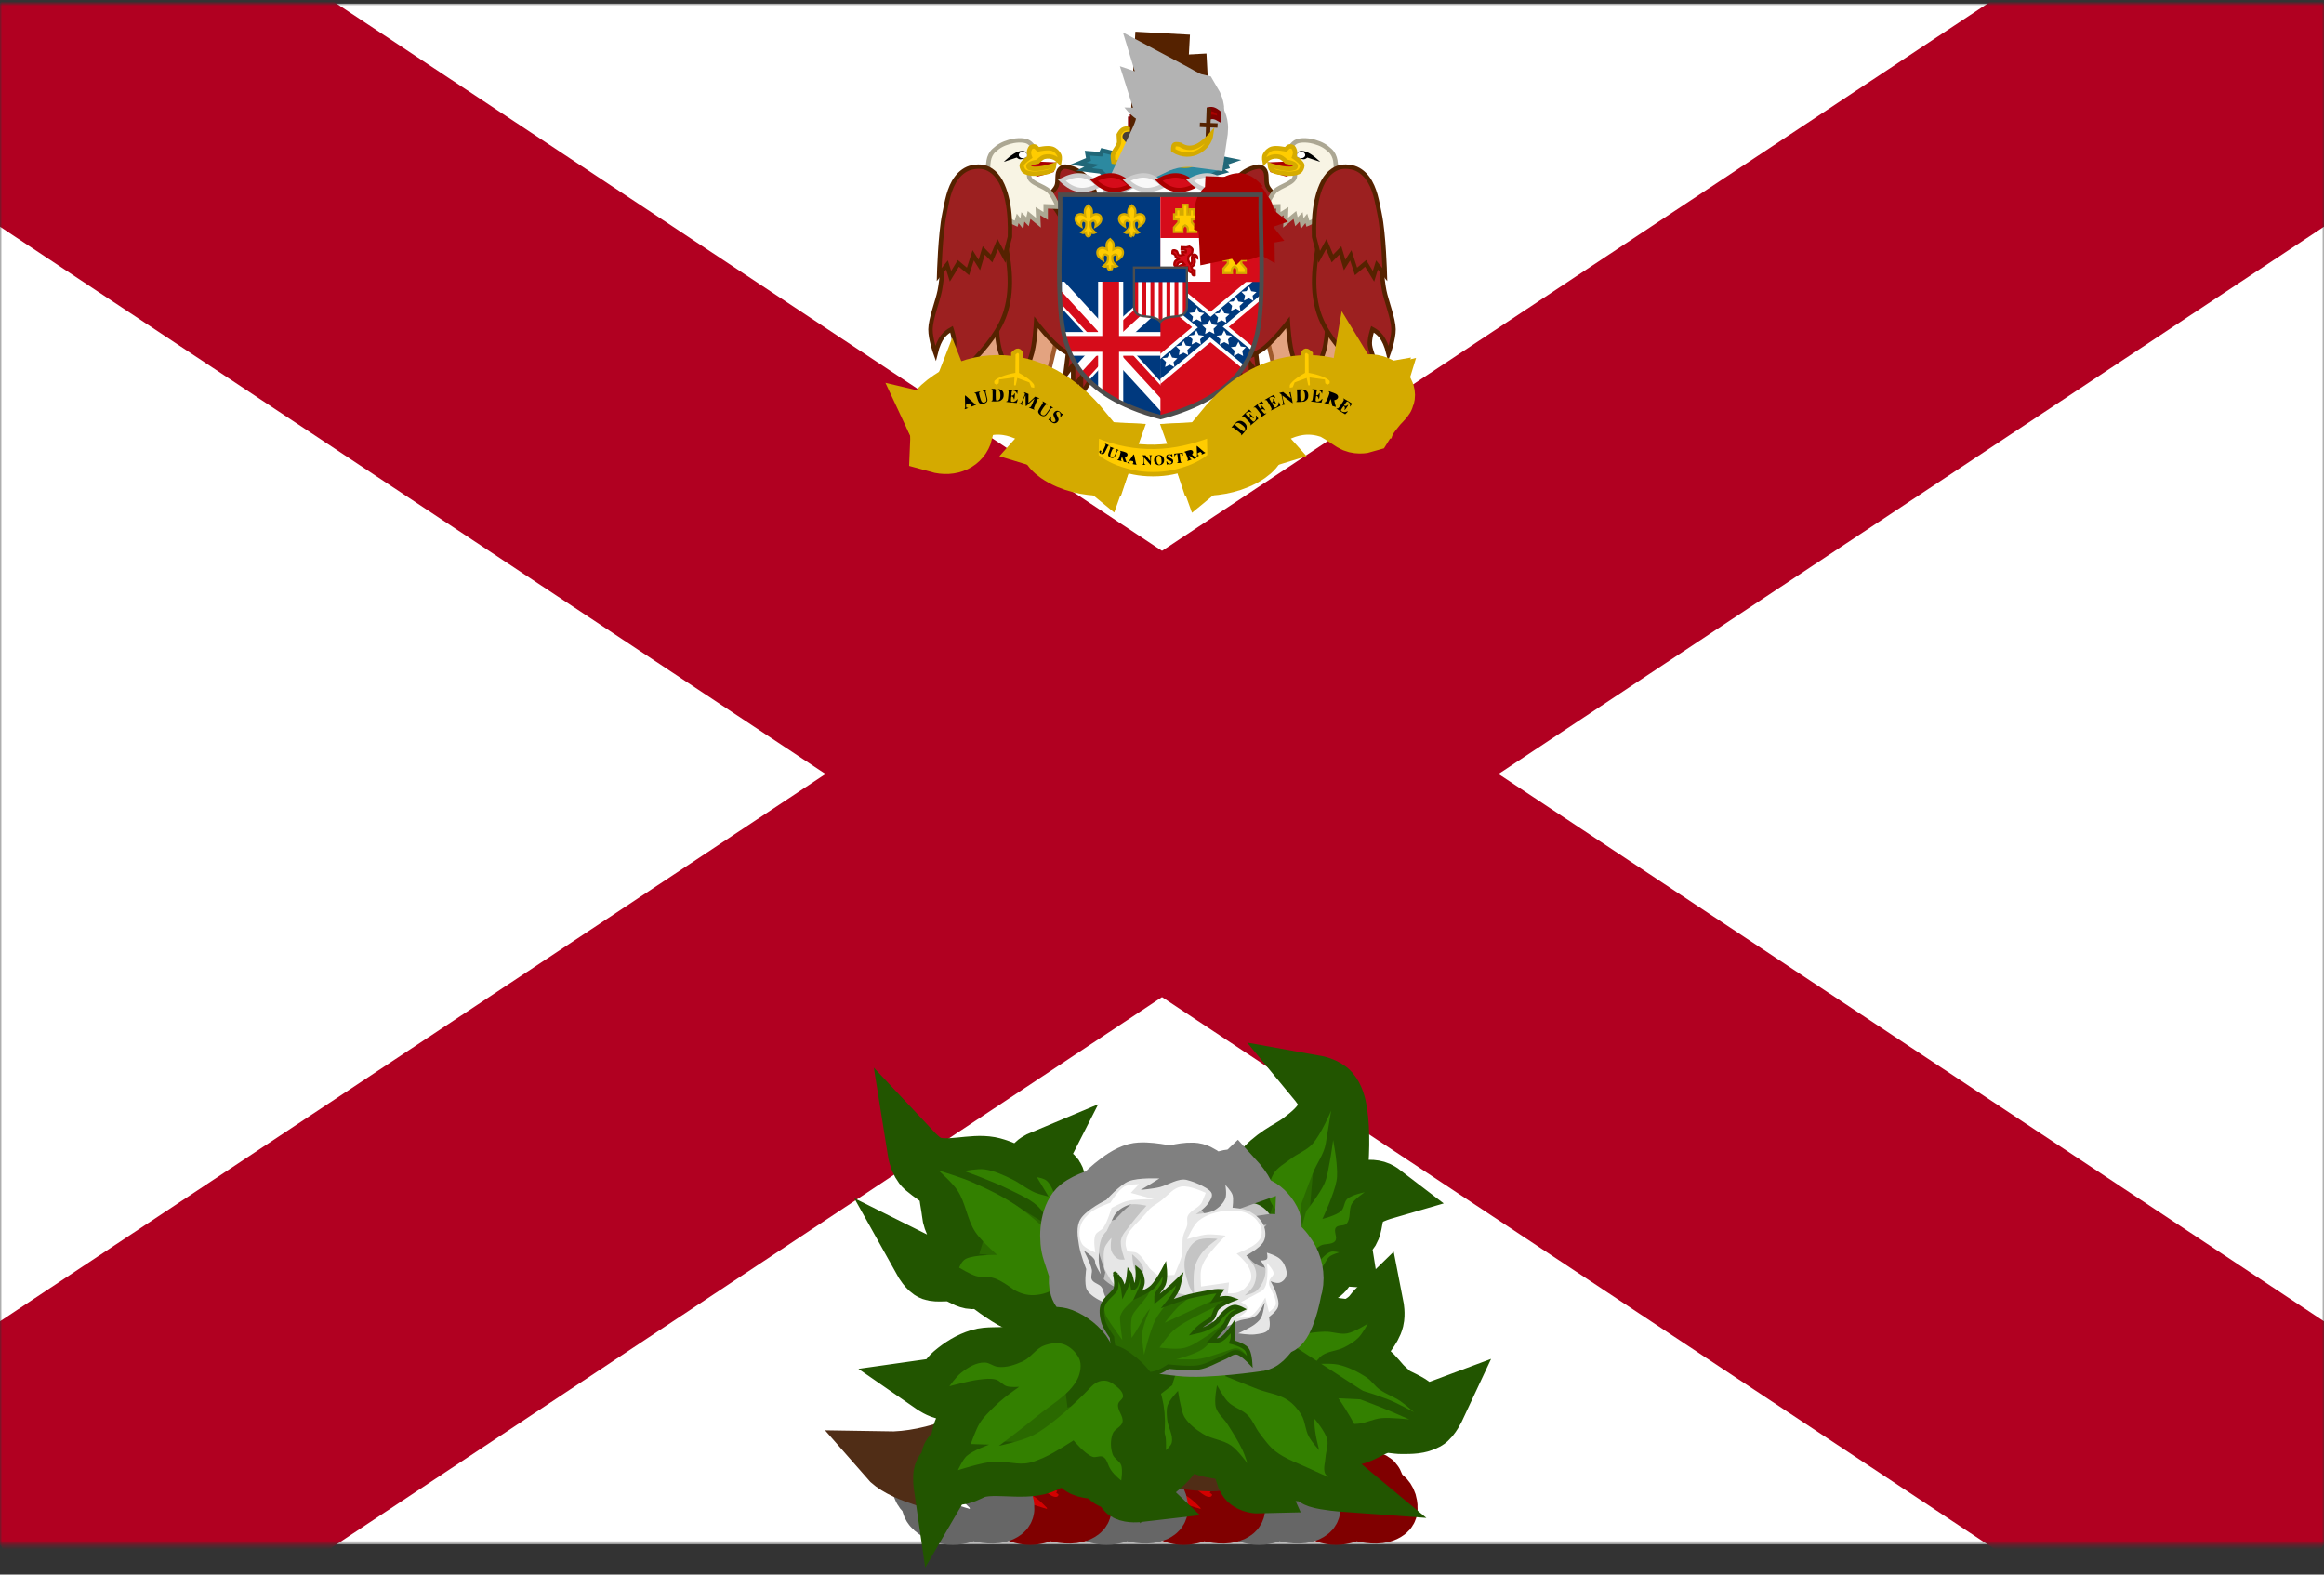 <?xml version="1.0" encoding="UTF-8"?> <svg xmlns="http://www.w3.org/2000/svg" xmlns:xlink="http://www.w3.org/1999/xlink" width="527px" height="357px" viewBox="0 0 527 357"><rect x="0" y="0" width="527" height="357" fill="#333333" stroke="none"/><!-- Generator: Sketch 56.3 (81716) - https://sketch.com --><title>Alabama Flag Variant</title><desc>Created with Sketch.</desc><defs><rect id="path-1" x="0" y="0" width="527" height="349.343"></rect></defs><g id="Page-1" stroke="none" stroke-width="1" fill="none" fill-rule="evenodd"><g id="Alabama-Flag-Variant"><g id="g7-Clipped" transform="translate(0, 0.812)"><mask id="mask-2" fill="white"><use xlink:href="#path-1"></use></mask><g id="rect5-9"></g><g id="g7" mask="url(#mask-2)"><rect id="rect9" fill="#FFFFFF" fill-rule="nonzero" x="0" y="0" width="527" height="349.343"></rect><path d="M0,0 L527,349.343" id="path11" stroke="#B10021" stroke-width="84.32"></path><path d="M0,349.343 L527,0" id="path13" stroke="#B10021" stroke-width="84.32"></path></g></g><g id="g3926" transform="translate(200.821, 245.352)"><g id="g3897" transform="translate(7.083, 83.392)" fill-rule="nonzero"><g id="g3795-2-7" transform="translate(69.408, 0.064)"><g id="g3759-9-4-3" transform="translate(17.503, 0.531)" fill="#D40000" stroke="#800000"><path d="M4.576,9.717 C4.576,9.717 2.691,10.548 2.747,11.654 C2.812,12.967 5.055,14.143 6.332,14.484 C8.018,14.935 9.509,14.746 11.325,14.097 C12.062,13.834 12.097,12.674 12.097,12.674 C12.097,12.674 13.098,13.823 14.244,14.073 C16.068,14.471 18.469,14.749 19.953,13.623 C20.583,13.144 20.494,12.528 20.374,11.749 C20.173,10.429 19.213,9.493 18.267,9.329 L16.994,9.108 C16.994,9.108 17.512,7.556 17.344,7.108 C17.095,6.445 16.934,6.236 16.262,6.001 C14.579,5.414 11.904,5.18 10.348,6.159 C9.815,6.494 9.298,7.282 9.298,7.282 L8.511,6.642 C6.556,5.053 1.601,5.349 0.29,6.388 C0.29,6.388 0.503,8.512 1.427,9.195 C2.281,9.826 4.576,9.717 4.576,9.717 L4.576,9.717 Z" id="path3733-3-8-7" stroke-width="12.4"></path><path d="M7.138,11.283 C7.138,11.283 6.414,10.87 6.36,10.509 C6.307,10.159 6.559,9.759 6.86,9.57 C7.221,9.343 7.732,9.385 8.139,9.514 C9.774,10.034 12.309,12.887 12.309,12.887" id="path3735-8-3-9" stroke-width="12.4"></path><path d="M14.348,8.674 C14.348,8.674 15.072,9.087 15.127,9.448 C15.179,9.798 14.928,10.198 14.626,10.388 C14.266,10.614 13.754,10.572 13.347,10.444 C11.712,9.923 9.177,7.071 9.177,7.071" id="path3735-7-0-9-0" stroke-width="1"></path></g><g id="g3759-0-2" transform="translate(0, 0.531)" fill="#FFFFFF" stroke="#666666"><path d="M4.576,9.717 C4.576,9.717 2.691,10.548 2.747,11.654 C2.812,12.967 5.055,14.143 6.332,14.484 C8.018,14.935 9.509,14.746 11.325,14.097 C12.062,13.834 12.097,12.674 12.097,12.674 C12.097,12.674 13.098,13.823 14.244,14.073 C16.068,14.471 18.469,14.749 19.953,13.623 C20.583,13.144 20.494,12.528 20.374,11.749 C20.173,10.429 19.213,9.493 18.267,9.329 L16.994,9.108 C16.994,9.108 17.512,7.556 17.344,7.108 C17.095,6.445 16.934,6.236 16.262,6.001 C14.579,5.414 11.904,5.18 10.348,6.159 C9.815,6.494 9.298,7.282 9.298,7.282 L8.511,6.642 C6.556,5.053 1.601,5.349 0.29,6.388 C0.29,6.388 0.503,8.512 1.427,9.195 C2.281,9.826 4.576,9.717 4.576,9.717 L4.576,9.717 Z" id="path3733-5-3" stroke-width="12.4"></path><path d="M7.138,11.283 C7.138,11.283 6.414,10.87 6.36,10.509 C6.307,10.159 6.559,9.759 6.86,9.57 C7.221,9.343 7.732,9.385 8.139,9.514 C9.774,10.034 12.309,12.887 12.309,12.887" id="path3735-2-9" stroke-width="12.4"></path><path d="M14.348,8.674 C14.348,8.674 15.072,9.087 15.127,9.448 C15.179,9.798 14.928,10.198 14.626,10.388 C14.266,10.614 13.754,10.572 13.347,10.444 C11.712,9.923 9.177,7.071 9.177,7.071" id="path3735-7-2-9" stroke-width="1"></path></g></g><g id="g3795-2" transform="translate(34.83, 0.064)"><g id="g3759-9-4" transform="translate(17.503, 0.531)" fill="#D40000" stroke="#800000"><path d="M4.576,9.717 C4.576,9.717 2.691,10.548 2.747,11.654 C2.812,12.967 5.055,14.143 6.332,14.484 C8.018,14.935 9.509,14.746 11.325,14.097 C12.062,13.834 12.097,12.674 12.097,12.674 C12.097,12.674 13.098,13.823 14.244,14.073 C16.068,14.471 18.469,14.749 19.953,13.623 C20.583,13.144 20.494,12.528 20.374,11.749 C20.173,10.429 19.213,9.493 18.267,9.329 L16.994,9.108 C16.994,9.108 17.512,7.556 17.344,7.108 C17.095,6.445 16.934,6.236 16.262,6.001 C14.579,5.414 11.904,5.18 10.348,6.159 C9.815,6.494 9.298,7.282 9.298,7.282 L8.511,6.642 C6.556,5.053 1.601,5.349 0.29,6.388 C0.29,6.388 0.503,8.512 1.427,9.195 C2.281,9.826 4.576,9.717 4.576,9.717 L4.576,9.717 Z" id="path3733-3-8" stroke-width="12.4"></path><path d="M7.138,11.283 C7.138,11.283 6.414,10.87 6.36,10.509 C6.307,10.159 6.559,9.759 6.86,9.57 C7.221,9.343 7.732,9.385 8.139,9.514 C9.774,10.034 12.309,12.887 12.309,12.887" id="path3735-8-3" stroke-width="12.4"></path><path d="M14.348,8.674 C14.348,8.674 15.072,9.087 15.127,9.448 C15.179,9.798 14.928,10.198 14.626,10.388 C14.266,10.614 13.754,10.572 13.347,10.444 C11.712,9.923 9.177,7.071 9.177,7.071" id="path3735-7-0-9" stroke-width="1"></path></g><g id="g3759-0" transform="translate(0, 0.531)" fill="#FFFFFF" stroke="#666666"><path d="M4.576,9.717 C4.576,9.717 2.691,10.548 2.747,11.654 C2.812,12.967 5.055,14.143 6.332,14.484 C8.018,14.935 9.509,14.746 11.325,14.097 C12.062,13.834 12.097,12.674 12.097,12.674 C12.097,12.674 13.098,13.823 14.244,14.073 C16.068,14.471 18.469,14.749 19.953,13.623 C20.583,13.144 20.494,12.528 20.374,11.749 C20.173,10.429 19.213,9.493 18.267,9.329 L16.994,9.108 C16.994,9.108 17.512,7.556 17.344,7.108 C17.095,6.445 16.934,6.236 16.262,6.001 C14.579,5.414 11.904,5.18 10.348,6.159 C9.815,6.494 9.298,7.282 9.298,7.282 L8.511,6.642 C6.556,5.053 1.601,5.349 0.29,6.388 C0.29,6.388 0.503,8.512 1.427,9.195 C2.281,9.826 4.576,9.717 4.576,9.717 L4.576,9.717 Z" id="path3733-5" stroke-width="12.4"></path><path d="M7.138,11.283 C7.138,11.283 6.414,10.87 6.36,10.509 C6.307,10.159 6.559,9.759 6.86,9.57 C7.221,9.343 7.732,9.385 8.139,9.514 C9.774,10.034 12.309,12.887 12.309,12.887" id="path3735-2" stroke-width="12.4"></path><path d="M14.348,8.674 C14.348,8.674 15.072,9.087 15.127,9.448 C15.179,9.798 14.928,10.198 14.626,10.388 C14.266,10.614 13.754,10.572 13.347,10.444 C11.712,9.923 9.177,7.071 9.177,7.071" id="path3735-7-2" stroke-width="1"></path></g></g><g id="g3795" transform="translate(0, 0.064)"><g id="g3759-9" transform="translate(17.503, 0.531)" fill="#D40000" stroke="#800000"><path d="M4.576,9.717 C4.576,9.717 2.691,10.548 2.747,11.654 C2.812,12.967 5.055,14.143 6.332,14.484 C8.018,14.935 9.509,14.746 11.325,14.097 C12.062,13.834 12.097,12.674 12.097,12.674 C12.097,12.674 13.098,13.823 14.244,14.073 C16.068,14.471 18.469,14.749 19.953,13.623 C20.583,13.144 20.494,12.528 20.374,11.749 C20.173,10.429 19.213,9.493 18.267,9.329 L16.994,9.108 C16.994,9.108 17.512,7.556 17.344,7.108 C17.095,6.445 16.934,6.236 16.262,6.001 C14.579,5.414 11.904,5.18 10.348,6.159 C9.815,6.494 9.298,7.282 9.298,7.282 L8.511,6.642 C6.556,5.053 1.601,5.349 0.29,6.388 C0.29,6.388 0.503,8.512 1.427,9.195 C2.281,9.826 4.576,9.717 4.576,9.717 L4.576,9.717 Z" id="path3733-3" stroke-width="12.4"></path><path d="M7.138,11.283 C7.138,11.283 6.414,10.87 6.36,10.509 C6.307,10.159 6.559,9.759 6.86,9.57 C7.221,9.343 7.732,9.385 8.139,9.514 C9.774,10.034 12.309,12.887 12.309,12.887" id="path3735-8" stroke-width="12.4"></path><path d="M14.348,8.674 C14.348,8.674 15.072,9.087 15.127,9.448 C15.179,9.798 14.928,10.198 14.626,10.388 C14.266,10.614 13.754,10.572 13.347,10.444 C11.712,9.923 9.177,7.071 9.177,7.071" id="path3735-7-0" stroke-width="1"></path></g><g id="g3759" transform="translate(0, 0.531)" fill="#FFFFFF" stroke="#666666"><path d="M4.576,9.717 C4.576,9.717 2.691,10.548 2.747,11.654 C2.812,12.967 5.055,14.143 6.332,14.484 C8.018,14.935 9.509,14.746 11.325,14.097 C12.062,13.834 12.097,12.674 12.097,12.674 C12.097,12.674 13.098,13.823 14.244,14.073 C16.068,14.471 18.469,14.749 19.953,13.623 C20.583,13.144 20.494,12.528 20.374,11.749 C20.173,10.429 19.213,9.493 18.267,9.329 L16.994,9.108 C16.994,9.108 17.512,7.556 17.344,7.108 C17.095,6.445 16.934,6.236 16.262,6.001 C14.579,5.414 11.904,5.18 10.348,6.159 C9.815,6.494 9.298,7.282 9.298,7.282 L8.511,6.642 C6.556,5.053 1.601,5.349 0.29,6.388 C0.29,6.388 0.503,8.512 1.427,9.195 C2.281,9.826 4.576,9.717 4.576,9.717 L4.576,9.717 Z" id="path3733" stroke-width="12.4"></path><path d="M7.138,11.283 C7.138,11.283 6.414,10.87 6.36,10.509 C6.307,10.159 6.559,9.759 6.86,9.57 C7.221,9.343 7.732,9.385 8.139,9.514 C9.774,10.034 12.309,12.887 12.309,12.887" id="path3735" stroke-width="12.4"></path><path d="M14.348,8.674 C14.348,8.674 15.072,9.087 15.127,9.448 C15.179,9.798 14.928,10.198 14.626,10.388 C14.266,10.614 13.754,10.572 13.347,10.444 C11.712,9.923 9.177,7.071 9.177,7.071" id="path3735-7" stroke-width="1"></path></g></g></g><g id="g2929"><path d="M0.072,85.399 C1.671,87.244 4.467,88.547 7.688,89.658 L29.82,78.064 L46.478,76.88 C46.478,76.88 51.854,80.76 55.008,82.323 C57.684,83.649 63.851,85.636 63.851,85.636 C63.851,85.636 70.332,86.524 73.608,86.582 C76.394,86.632 79.24,85.621 81.937,84.926 C86.061,83.862 93.598,80.903 93.598,80.903 L91.694,79.01 C91.694,79.01 84.288,82.447 80.374,83.441 C77.961,84.055 75.486,84.546 72.997,84.625 C70.527,84.702 65.517,83.506 65.517,83.506 L74.322,78.801 L72.894,77.117 L64.327,82.323 C64.327,82.323 61.369,82.164 60.108,82.017 C58.407,81.818 56.245,79.802 54.7,79.07 C52.351,77.957 49.334,76.407 49.334,76.407 C49.334,76.407 54.02,73.588 56.473,72.384 C59.023,71.133 61.54,69.635 64.327,69.072 C66.503,68.632 70.99,67.889 70.99,67.889 L70.752,65.759 C70.752,65.759 64.266,66.531 61.233,67.652 C57.304,69.104 50.286,73.804 50.286,73.804 C50.286,73.804 54.822,69.111 56.235,66.232 C57.096,64.479 57.252,60.247 57.252,60.247 L56.511,59.37 C56.511,59.37 55.328,64.063 53.861,66.329 C52.16,68.955 46.478,73.568 46.478,73.568 L35.769,74.041 C35.769,74.041 39.862,61.581 40.702,55.11 C40.905,53.546 40.853,51.948 40.702,50.378 C40.463,47.899 39.339,43.042 39.339,43.042 L36.007,43.989 C36.007,43.989 38.693,48.241 38.901,50.781 C39.078,52.956 38.917,53.861 38.425,55.987 C37.197,61.282 33.627,73.331 33.627,73.331 C23.241,80.368 10.793,85.605 0.072,85.399 L0.072,85.399 Z" id="path2927" stroke="#502D16" stroke-width="12.4" fill="#784421" fill-rule="nonzero"></path><g id="g2923" transform="translate(79.333, 0)" fill-rule="nonzero"><path d="M1.588,29.502 C2.535,26.011 3.226,22.966 5.55,19.956 C6.755,18.396 8.333,17.123 9.969,16.017 C11.378,15.064 13.184,14.164 14.54,13.138 C16.773,11.45 19.171,9.53 20.178,6.926 C20.616,5.795 20.512,4.456 20.178,3.29 C19.835,2.09 18.197,0.108 18.197,0.108 C18.197,0.108 20.672,0.55 21.854,1.927 C22.951,3.203 23.409,4.967 23.683,6.623 C24.432,11.163 24.146,17.349 23.683,21.926 C23.487,23.859 23.226,27.077 23.226,27.077 C23.226,27.077 26.196,24.809 28.102,24.199 C29.504,23.75 31.177,23.599 32.521,24.199 C33.078,24.448 33.74,24.956 33.74,24.956 C33.74,24.956 31.156,25.707 30.083,26.471 C29.146,27.138 28.302,28.018 27.797,29.047 C27.071,30.525 27.263,32.477 26.426,33.895 C25.622,35.256 23.226,36.926 23.226,36.926 C23.226,36.926 24.39,37.864 24.754,38.495 C25.033,38.979 25.207,40.107 25.207,40.107 C25.207,40.107 23.264,39.96 22.464,40.41 C21.297,41.067 21.088,42.779 20.026,43.592 C18.763,44.559 17.17,45.101 15.607,45.41 C12.618,46.001 6.464,45.41 6.464,45.41 C6.464,45.41 2.394,41.836 1.284,39.047 C0.106,36.087 0.755,32.575 1.588,29.502 Z" id="path2919" stroke="#225500" stroke-width="12.4" fill="#2A6900"></path><path d="M14.388,38.138 C13.884,36.875 11.97,36.617 11.34,35.411 C10.751,34.282 11.29,32.828 10.883,31.623 C10.21,29.627 8.061,28.24 7.683,26.168 C7.362,24.404 7.72,22.432 8.598,20.866 C9.456,19.334 11.17,18.46 12.559,17.381 C14.114,16.173 16.106,15.496 17.435,14.047 C19.397,11.909 21.702,6.472 21.702,6.472 L20.483,13.896 C20.091,16.285 18.498,18.318 17.588,20.562 C16.614,22.964 14.845,27.835 14.845,27.835 L14.54,31.32 L14.845,33.441 L16.064,29.199 C16.064,29.199 19.184,25.26 20.178,22.987 C20.866,21.414 21.061,19.669 21.397,17.987 C21.718,16.383 22.159,13.138 22.159,13.138 C22.159,13.138 22.794,16.559 22.921,18.29 C23.021,19.65 23.162,21.038 22.921,22.381 C22.379,25.401 19.721,31.017 19.721,31.017 C19.721,31.017 22.862,30.254 23.988,29.199 C24.731,28.501 24.602,27.155 25.359,26.471 C26.406,25.526 29.321,24.956 29.321,24.956 C29.321,24.956 27.103,26.435 26.426,27.532 C25.6,28.868 26.266,30.915 25.207,32.077 C24.624,32.717 23.281,32.29 22.769,32.986 C22.169,33.803 23.237,35.215 22.616,36.017 C21.901,36.94 20.285,36.505 19.264,37.077 C18.323,37.605 17.556,38.407 16.826,39.198 C16.187,39.891 15.15,41.471 15.15,41.471 C15.15,41.471 16.816,41.724 17.588,41.471 C19.208,40.939 20.06,38.905 21.702,38.441 C22.29,38.274 23.53,38.592 23.53,38.592 C23.53,38.592 22.011,39.034 21.397,39.501 C20.421,40.245 20.189,41.791 19.112,42.38 C17.814,43.09 15.867,43.732 14.693,42.835 C13.918,42.242 14.271,40.927 14.236,39.956 C14.213,39.348 14.613,38.703 14.388,38.138 L14.388,38.138 Z" id="path2921" fill="#338000"></path></g><g id="g2915" transform="translate(75.225, 50.429)" fill-rule="nonzero"><path d="M11.708,12.163 C11.708,12.163 12.213,10.178 12.781,9.349 C13.82,7.836 15.192,6.396 16.88,5.662 C18.457,4.976 19.7,5.064 21.374,4.986 C22.527,4.933 24.088,4.647 25.273,4.594 C27.222,4.507 28.984,5.305 30.835,4.691 C32.224,4.231 33.952,3.038 34.836,1.877 C35.489,1.02 36.105,0.422 36.105,0.422 C36.105,0.422 36.442,2.144 36.105,3.527 C35.82,4.694 35.142,5.748 34.446,6.729 C33.623,7.888 32.716,9.063 31.518,9.834 C30.681,10.374 29.516,10.251 28.688,10.805 C28.401,10.996 28.005,11.581 28.005,11.581 C28.005,11.581 29.295,12.584 30.445,13.133 C31.595,13.683 33.344,13.945 34.739,14.88 C36.133,15.815 36.976,17.399 38.545,18.762 C39.361,19.471 39.79,20.024 40.856,20.568 C41.837,21.069 42.959,21.561 43.912,22.158 C44.971,22.821 45.894,23.822 47.132,24.001 C48.117,24.144 50.06,23.419 50.06,23.419 C50.06,23.419 48.826,26.065 47.62,26.718 C45.76,27.727 43.981,27.674 41.863,27.689 C40.495,27.698 39.112,27.266 37.764,27.495 C35.376,27.9 33.384,29.644 31.03,30.212 C28.935,30.717 25.086,29.967 22.931,29.921 C20.502,29.868 17.172,29.595 14.831,28.95 C10.463,27.748 8.521,27.409 4.877,24.487 C2.875,22.881 0.946,20.695 0.485,18.179 C0.293,17.13 0.603,15.913 1.266,15.074 C2.605,13.379 4.914,12.563 7.024,12.066 C8.702,11.671 11.708,12.163 11.708,12.163 L11.708,12.163 Z" id="path2911" stroke="#225500" stroke-width="12.4" fill="#2A6900"></path><path d="M3.023,15.85 C4.029,14.425 6.175,14.204 7.902,13.91 C10.244,13.511 15.026,14.201 15.026,14.201 C15.026,14.201 15.54,10.981 16.392,9.64 C17.094,8.537 18.14,7.592 19.32,7.02 C20.834,6.286 22.614,6.23 24.297,6.147 C26.024,6.062 27.77,6.853 29.469,6.535 C31.171,6.217 34.153,4.303 34.153,4.303 C34.153,4.303 32.915,6.595 32.006,7.505 C31.065,8.447 29.879,9.136 28.688,9.737 C27.147,10.516 25.245,10.527 23.809,11.484 C23.044,11.994 21.955,13.522 21.955,13.522 C21.955,13.522 25.642,13.219 27.42,13.619 C29.72,14.136 31.899,15.227 33.86,16.53 C34.971,17.267 35.711,18.463 36.788,19.247 C38.234,20.299 39.991,20.865 41.472,21.867 C42.581,22.617 44.595,24.39 44.595,24.39 C44.595,24.39 40.707,22.266 38.642,21.479 C35.297,20.202 31.847,19.057 28.298,18.567 C24.657,18.065 17.27,18.567 17.27,18.567 C17.27,18.567 24.887,19.388 28.591,20.314 C31.534,21.05 34.352,22.223 37.178,23.322 C39.323,24.156 43.522,26.039 43.522,26.039 C43.522,26.039 39.286,25.548 37.178,25.748 C35.38,25.919 33.71,26.869 31.909,27.01 C29.469,27.2 26.927,27.351 24.492,27.107 C21.557,26.812 18.664,26.086 15.807,25.36 C11.973,24.385 7.235,24.078 4.779,20.993 C4.779,20.993 3.236,19.605 2.925,18.664 C2.63,17.773 2.48,16.618 3.023,15.85 L3.023,15.85 Z" id="path2913" fill="#338000"></path></g><g id="g2907" transform="translate(58.367, 60.149)" fill-rule="nonzero"><path d="M30.583,4.675 C27.942,2.954 24.602,1.359 21.475,0.923 C19.026,0.582 16.503,0.558 14.058,0.923 C11.725,1.272 8.844,0.837 6.771,1.958 C5.23,2.792 3.258,4.612 3.258,6.357 L3.258,8.945 C3.258,8.945 1.463,9.008 0.786,9.851 C-0.109,10.965 0.22,12.727 0.526,14.12 C0.997,16.269 2.079,17.942 2.998,19.942 C3.5,21.035 4.097,22.122 4.299,23.306 C4.531,24.667 4.69,27.058 4.69,27.058 C4.69,27.058 6.718,25.308 7.292,23.824 C7.899,22.253 7.422,18.778 7.422,18.778 L12.887,22.4 C14.805,23.672 17.966,23.387 19.783,24.341 C20.707,24.826 21.336,25.774 21.865,26.67 C22.4,27.576 22.634,29.475 23.296,30.293 C24.285,31.514 26.289,31.457 26.289,31.457 C26.289,31.457 25.467,29.633 25.118,28.74 C24.438,27 25.279,25.952 24.598,24.212 C24.034,22.773 22.492,21.873 21.865,20.46 C21.347,19.291 21.084,16.708 21.084,16.708 C21.084,16.708 23.415,19.04 24.207,20.46 C24.873,21.652 24.613,23.308 25.508,24.341 C27.509,26.65 30.408,27.764 33.706,28.481 C34.554,28.666 36.241,28.683 37.089,28.869 C37.998,29.069 38.677,29.873 39.561,30.163 C41.437,30.78 45.416,31.069 45.416,31.069 C45.416,31.069 42.849,28.938 42.294,27.446 C41.27,24.696 43.669,21.994 42.033,19.554 C42.033,19.554 39.566,15.172 37.87,13.344 C36.446,11.809 34.773,10.454 32.925,9.462 C30.391,8.102 27.304,8.026 24.728,6.745 L22.125,5.452 C24.71,4.259 27.664,4.536 30.583,4.675 L30.583,4.675 Z" id="path2873" stroke="#225500" stroke-width="12.4" fill="#2A6900"></path><path d="M18.612,6.487 C18.612,6.487 23.54,8.511 26.029,9.462 C28.27,10.319 30.797,10.597 32.795,11.921 C34.072,12.767 35.132,13.974 35.918,15.285 C36.81,16.772 36.774,18.681 37.609,20.201 C38.379,21.602 39.952,23.306 39.952,23.306 C39.036,19.804 38.787,17.626 38.911,16.19 C38.911,16.19 41.36,19.075 41.773,20.848 C42.088,22.198 41.474,23.605 41.383,24.988 C41.306,26.151 40.867,27.381 41.253,28.481 C41.384,28.857 42.033,29.387 42.033,29.387 C42.033,29.387 39.33,28.21 38,27.576 C35.324,26.3 32.405,25.377 30.063,23.565 C28.607,22.439 27.529,20.889 26.419,19.425 C25.456,18.154 24.932,16.555 23.817,15.414 C22.534,14.102 20.551,13.616 19.263,12.309 C18.211,11.24 16.791,8.557 16.791,8.557 C16.791,8.557 16.068,11.982 16.53,13.603 C16.947,15.064 18.318,16.069 19.133,17.355 C20.387,19.332 21.655,21.316 22.646,23.435 C23.074,24.351 23.687,26.282 23.687,26.282 C23.687,26.282 21.521,23.313 20.044,22.271 C18.125,20.918 15.523,20.808 13.538,19.554 C12.008,18.588 10.486,17.445 9.504,15.931 C8.887,14.98 8.739,13.795 8.463,12.697 C8.228,11.761 7.943,9.851 7.943,9.851 C7.943,9.851 6.037,11.829 5.6,13.085 C5.26,14.064 5.394,15.157 5.47,16.19 C5.606,18.029 6.941,19.83 6.511,21.624 C6.347,22.312 5.21,23.306 5.21,23.306 C5.21,23.306 5.294,21.13 5.08,20.072 C4.688,18.132 3.149,16.481 2.998,14.508 C2.9,13.235 2.762,11.537 3.779,10.756 L6.641,8.557 C6.641,8.557 7.351,5.44 8.463,4.417 C10.014,2.99 12.38,2.774 14.448,2.346 C16.152,1.995 17.914,1.9 19.653,1.958 C21.186,2.009 22.734,2.184 24.207,2.605 C25.028,2.84 26.549,3.64 26.549,3.64 C26.549,3.64 22.027,3.35 20.174,4.417 C19.423,4.849 18.612,6.487 18.612,6.487 L18.612,6.487 Z" id="path2890" fill="#338000"></path></g><g id="g3746" transform="translate(6.375, 15.495)" fill-rule="nonzero"><path d="M36.16,24.304 C36.16,24.304 35.972,30.598 34.099,32.503 C32.439,34.191 30.566,35.435 28.209,35.724 C26.59,35.922 24.686,35.377 23.203,34.699 C20.631,33.523 16.136,30.014 16.136,30.014 C15.155,29.364 13.872,29.905 12.897,29.721 C11.449,29.449 10.357,28.441 8.921,28.111 C7.531,27.791 5.405,28.297 4.062,27.818 C2.853,27.386 1.707,25.329 1.707,25.329 C1.707,25.329 4.301,26.625 5.829,26.354 C7.995,25.97 9.238,23.515 11.277,22.694 C12.237,22.307 13.736,22.401 13.736,22.401 C13.736,22.401 12.228,21.544 10.983,20.059 C9.64,18.457 8.216,16.28 8.038,14.202 C7.952,13.2 7.559,11.25 7.449,10.249 C7.245,8.405 6.184,7.208 4.651,6.15 C4.026,5.718 2.719,4.748 2.148,4.247 C0.679,2.958 0.234,0.148 0.234,0.148 C0.234,0.148 2.339,2.39 3.915,2.929 C7.92,4.299 13.149,2.313 17.314,3.076 C20.898,3.732 26.443,7.175 26.443,7.175 C26.443,7.175 26.185,4.538 26.737,3.368 C27.213,2.36 28.651,1.758 28.651,1.758 C28.651,1.758 27.808,3.414 28.209,4.1 C29.045,5.528 31.393,4.349 32.332,5.711 C33.082,6.798 32.682,8.391 33.363,9.517 C34.401,11.234 36.596,11.855 37.78,13.617 C39.169,15.685 40.493,18.39 39.841,20.791 C39.398,22.423 36.16,24.304 36.16,24.304 Z" id="path3740" stroke="#225500" stroke-width="12.4" fill="#2A6900"></path><path d="M33.565,22.847 C34.129,23.994 34.333,25.356 34.198,26.626 C34.041,28.107 33.616,29.736 32.551,30.784 C31.202,32.11 29.126,32.711 27.23,32.799 C25.654,32.872 24.013,32.362 22.669,31.539 C22.669,31.539 20.119,29.6 18.293,28.965 C16.968,28.505 15.457,28.863 14.112,28.461 C12.756,28.056 10.311,26.572 10.311,26.572 C10.311,26.572 10.812,25.065 11.832,24.556 C13.759,23.596 18.927,23.674 18.927,23.674 C18.927,23.674 15.299,20.495 13.986,18.509 C12.093,15.649 11.819,11.925 9.931,9.061 C8.785,7.322 5.624,4.526 5.624,4.526 C5.624,4.526 10.774,6.083 13.225,7.172 C17.143,8.911 21.071,10.782 24.501,13.344 C26.459,14.807 28.797,16.718 30.456,18.509 C30.456,18.509 32.607,20.898 33.565,22.847 L33.565,22.847 Z" id="path3742" fill="#338000"></path><path d="M11.452,4.652 C11.452,4.652 17.883,6.962 21.334,8.683 C23.867,9.947 27,11.212 28.682,13.218 L36.284,22.289 C36.284,22.289 37.904,21.437 38.184,20.651 C38.585,19.525 37.999,18.232 37.551,17.124 C36.982,15.719 36.069,14.439 35.017,13.344 C34.474,12.78 33.642,12.539 33.116,11.959 C31.773,10.477 31.623,8.064 30.076,6.794 C29.489,6.312 27.922,6.038 27.922,6.038 L30.582,10.447 L28.302,9.817 C26.292,9.262 24.226,7.444 22.347,6.542 C20.326,5.571 18.238,4.566 16.013,4.274 C14.5,4.076 11.452,4.652 11.452,4.652 L11.452,4.652 Z" id="path3744" fill="#338000"></path></g><g id="g3725" transform="translate(40.8, 19.58)"><g id="g3652" transform="translate(0, 0)" fill-rule="nonzero"><g id="g2868" transform="translate(0, 0)"><path d="M12.193,34.998 C10.997,33.228 5.208,31.791 2.869,27.568 C2.064,26.113 2.586,23.852 2.586,23.852 L0.983,18.948 C0.046,16.081 0.295,11.594 2.108,9.168 C3.485,7.324 7.881,6.086 7.881,6.086 C7.881,6.086 12.356,1.383 15.85,0.46 C18.264,-0.177 23.712,1.103 23.712,1.103 C23.712,1.103 27.802,-0.025 29.546,0.434 C31.454,0.936 33.743,3.454 33.743,3.454 C36.871,1.321 37.674,2.112 38.223,1.72 C41.373,5.167 41.277,6.067 41.942,8.102 C41.743,7.576 44.998,7.673 47.042,11.58 C47.963,13.341 46.44,16.615 46.333,16.51 C46.333,16.51 47.392,16.346 48.55,17.15 C49.582,17.867 50.693,19.497 51.203,20.436 C52.346,22.539 52.678,25.325 51.885,27.602 C51.885,27.602 50.887,33.42 49.096,35.614 C48.716,36.079 48.028,36.179 47.546,36.538 C46.084,37.628 45.276,39.748 43.518,39.813 C43.518,39.813 31.741,41.556 26.049,40.879 C21.496,40.337 15.361,39.689 15.361,39.689 L12.193,34.998 L12.193,34.998 Z" id="path3737" stroke="#808080" stroke-width="12.4" fill="#C4C4C4"></path><path d="M11.359,31.368 C11.359,31.368 6.116,29.816 4.853,27.487 C4.184,26.253 4.69,22.797 4.69,22.797 C4.69,22.797 3.394,19.516 3.064,17.46 C2.747,15.487 2.353,13.187 3.389,11.476 C4.694,9.322 9.245,7.109 9.245,7.109 C9.245,7.109 12.262,3.744 14.287,2.904 C16.447,2.008 21.28,2.257 21.28,2.257 C21.28,2.257 20.093,3.02 19.491,3.39 C18.685,3.885 17.052,4.845 17.052,4.845 C17.052,4.845 20.013,4.578 21.443,4.198 C23.301,3.704 25.591,2.135 27.461,2.581 C27.461,2.581 28.968,2.954 30.226,3.551 C31.028,3.932 32.903,4.805 33.154,5.654 C33.381,6.423 32.789,7.252 32.34,7.918 C31.528,9.123 29.575,10.344 29.575,10.344 C29.575,10.344 32.433,10.202 33.642,9.535 C34.748,8.925 35.777,7.956 36.244,6.786 C36.624,5.834 36.244,3.713 36.244,3.713 C36.244,3.713 37.586,5.094 37.87,5.977 C38.168,6.901 37.87,8.888 37.87,8.888 C37.87,8.888 40.461,9.015 41.823,9.781 C43.091,10.495 44.356,11.516 44.913,12.854 C45.391,13.999 45.511,15.485 44.913,16.574 C44.049,18.149 40.961,19.724 40.961,19.724 C40.961,19.724 42.476,21.439 42.912,22.473 C43.147,23.029 43.262,23.65 43.238,24.252 C43.204,25.088 42.993,25.945 42.587,26.678 C42.125,27.514 40.635,28.78 40.635,28.78 C40.635,28.78 42.695,28.349 43.4,27.648 C44.605,26.453 45.439,24.648 45.352,22.958 C45.312,22.163 44.214,20.856 44.214,20.856 C44.214,20.856 45.35,20.905 45.657,20.52 C45.956,20.145 45.657,19.085 45.657,19.085 C45.657,19.085 47.736,19.675 48.664,20.52 C49.432,21.218 49.938,22.25 50.108,23.271 C50.194,23.788 50.129,24.37 49.867,24.826 C49.585,25.318 49.093,25.75 48.544,25.902 C47.725,26.129 46.499,25.543 46.499,25.543 C46.499,25.543 47.433,27.167 47.702,28.055 C48.03,29.134 48.512,30.324 48.183,31.403 C47.887,32.376 46.138,33.676 46.138,33.676 C46.138,33.676 46.635,35.722 46.018,36.546 C45.402,37.37 44.055,37.466 42.891,37.623 C41.727,37.779 39.162,37.383 39.162,37.383 C39.162,37.383 41.913,36.107 42.891,35.35 C43.869,34.593 44.277,34.143 44.575,33.317 C44.913,32.379 45.176,30.327 45.176,30.327 C45.176,30.327 44.13,32.486 43.372,33.197 C42.136,34.357 39.98,33.942 38.561,34.872 C36.926,35.943 33.99,36.546 33.99,36.546 L32.306,31.523 L29.179,28.294 C29.179,28.294 28.813,24.453 29.299,22.434 C29.689,20.818 30.641,19.3 31.825,18.128 C32.678,17.284 34.471,15.975 34.471,15.975 C34.471,15.975 31.3,15.525 29.78,16.334 C28.378,17.08 27.502,18.742 27.134,20.281 C26.677,22.196 27.222,24.277 27.856,26.141 C28.288,27.411 29.42,29.251 29.42,29.251 L24.248,27.935 L20.519,26.739 L15.828,27.815 C15.828,27.815 17.957,24.378 17.632,22.553 C17.398,21.241 15.106,19.444 15.106,19.444 C15.106,19.444 15.224,21.302 15.467,22.194 C15.683,22.988 16.436,23.645 16.429,24.467 C16.416,26.252 14.264,29.37 14.264,29.37 C14.264,29.37 11.779,27.282 10.776,26.021 C9.996,25.04 8.852,22.792 8.852,22.792 C8.852,22.792 8.378,19.532 8.852,18.008 C9.125,17.132 10.415,15.736 10.415,15.736 C10.415,15.736 10.065,17.792 10.415,18.726 C10.694,19.467 11.269,20.162 11.979,20.52 C12.409,20.737 13.422,20.64 13.422,20.64 C13.422,20.64 12.304,17.69 12.58,16.214 C12.831,14.877 13.945,13.849 14.745,12.746 C15.845,11.231 18.354,8.441 18.354,8.441 C18.354,8.441 15.735,7.829 14.505,8.201 C13.055,8.641 11.554,9.594 10.896,10.952 C10.375,12.028 9.333,14.181 9.333,14.181 C9.333,14.181 8.48,15.064 8.25,15.616 C7.587,17.217 7.521,19.028 7.529,20.759 C7.534,21.847 8.01,23.988 8.01,23.988 C8.01,23.988 7.103,22.52 6.807,21.716 C6.68,21.371 6.757,20.954 6.566,20.64 C6.023,19.743 4.161,18.606 4.161,18.606 C4.161,18.606 5.658,21.387 5.965,22.912 C6.114,23.655 5.63,24.504 5.965,25.184 C6.367,26.001 7.574,26.137 8.13,26.859 C8.633,27.511 8.63,28.45 9.092,29.131 C9.688,30.008 11.359,31.368 11.359,31.368 L11.359,31.368 Z" id="path2853" fill="#E6E6E6"></path></g><path d="M19.017,22.565 C18.417,21.847 17.51,19.973 16.226,19.167 C15.491,18.706 14.085,19.032 13.928,18.521 C13.517,17.181 13.547,16.913 13.827,15.54 C14.141,14.008 17.621,11.076 18.54,9.808 C19.449,8.555 20.726,8.089 21.917,7.097 C23.273,5.969 24.527,4.391 26.268,4.082 C28.146,3.75 31.805,5.524 31.805,5.524 L31.014,7.491 C30.437,8.925 28.357,9.36 27.718,10.768 C27.428,11.406 27.731,12.18 27.586,12.865 C27.402,13.731 26.847,14.49 26.663,15.356 C26.373,16.726 26.669,18.175 26.4,19.55 C26.24,20.364 25.899,21.133 25.609,21.91 C25.327,22.663 24.686,24.138 24.686,24.138 L20.994,24.269 C20.994,24.269 19.575,23.232 19.017,22.565 Z" id="path2872" fill="#FFFFFF"></path><path d="M6.757,19.026 C6.757,19.026 6.23,16.295 6.757,15.093 C7.092,14.328 8.124,14.075 8.602,13.389 C9.523,12.069 10.448,8.932 10.448,8.932 C10.448,8.932 12.747,7.668 14.008,7.359 C15.974,6.877 20.072,6.966 20.072,6.966 L14.798,5.524 L16.644,3.558 C16.644,3.558 14.319,3.542 13.348,4.082 C11.934,4.87 10.184,7.753 10.184,7.753 C10.184,7.753 7.088,8.844 5.834,9.85 C4.835,10.652 3.841,11.646 3.461,12.865 C3.044,14.203 3.015,15.849 3.725,17.06 C4.332,18.096 6.757,19.026 6.757,19.026 L6.757,19.026 Z" id="path2874" fill="#FFFFFF"></path><path d="M30.75,26.76 C30.75,26.76 30.498,24.2 30.75,22.958 C30.929,22.075 31.33,21.235 31.805,20.468 C33.013,18.514 36.287,15.224 36.287,15.224 C36.287,15.224 33.472,14.844 32.068,14.962 C30.539,15.091 27.586,16.011 27.586,16.011 C27.586,16.011 28.933,12.853 30.223,11.816 C31.931,10.444 34.231,9.786 36.419,9.588 C38.282,9.419 40.336,9.573 41.955,10.505 C43.036,11.128 43.908,12.22 44.328,13.389 C44.565,14.048 44.551,14.823 44.328,15.487 C44.12,16.108 43.645,16.637 43.142,17.06 C41.896,18.106 38.792,19.288 38.792,19.288 C38.792,19.288 40.817,20.98 41.428,22.172 C41.907,23.107 42.226,23.884 42.087,24.925 C41.972,25.788 41.446,26.21 40.901,26.891 C40.361,27.565 39.513,28.049 38.66,28.202 C37.913,28.336 36.814,28.333 36.814,28.333 L37.078,25.842 L30.75,26.76 L30.75,26.76 Z" id="path2876" fill="#FFFFFF"></path><path d="M38.726,33.852 C38.726,33.852 41.15,32.988 41.249,31.668 C41.3,30.982 39.784,30.293 39.784,30.293 L44.34,27.866 C45.792,27.092 45.741,24.759 45.805,23.174 C45.829,22.578 45.642,21.394 45.642,21.394 C45.642,21.394 47.028,22.76 47.188,23.659 C47.303,24.302 46.47,24.636 46.22,25.465 C45.874,26.613 46.709,27.226 46.944,28.108 C46.944,28.108 47.901,29.937 47.676,30.859 C47.495,31.601 46.13,32.558 46.13,32.558 L45.317,29.241 C45.317,29.241 44.229,31.152 43.527,31.991 C43.073,32.534 42.623,33.146 41.981,33.448 C40.992,33.912 38.726,33.852 38.726,33.852 L38.726,33.852 Z" id="path2878" fill="#FFFFFF"></path></g><g id="g3720" transform="translate(7.65, 22.397)"><path d="M7.984,22.145 C7.984,22.145 5.233,21.781 4.281,20.743 C3.107,19.464 2.87,15.833 2.87,15.833 C2.87,15.833 1.264,13.618 0.93,12.326 C0.594,11.024 0.357,9.511 0.93,8.293 C1.514,7.053 2.763,6.28 3.583,5.18 C3.966,4.666 3.95,2.973 3.576,1.455 C3.576,1.409 4.883,2.753 5.245,4 C5.426,4.623 5.535,5.54 5.535,5.54 C5.535,5.54 6.197,4.221 6.407,3.518 C6.676,2.613 6.794,1.304 6.794,1.304 C7.111,1.729 7.403,3.203 7.665,4.674 C8.564,4.443 8.854,2.586 8.731,0.63 C8.731,0.63 9.358,1.15 9.549,1.833 C9.769,2.62 9.847,2.89 9.8,3.556 C9.746,4.306 8.731,6.407 8.731,6.407 C8.731,6.407 11.082,5.381 12.06,4.445 C13.249,3.308 14.831,0.245 14.831,0.245 C14.831,0.245 15.092,2.528 14.578,3.81 C14.247,4.632 12.991,5.795 12.991,6.634 L12.991,7.273 C12.991,7.273 14.747,5.853 15.592,5.106 C16.525,4.282 18.316,2.555 18.316,2.555 C18.316,2.555 17.89,4.705 17.348,5.636 C16.777,6.619 15.494,8.211 15.494,8.211 C15.494,8.211 18.547,7.082 20.376,6.609 C21.421,6.338 23.976,5.854 25.312,5.603 C26.648,5.352 27.516,5.417 27.516,5.417 L26.16,7.438 C27.612,7.113 28.774,6.728 30.226,7.273 C30.226,7.273 27.723,8.227 26.796,9.213 C26.014,10.044 26.16,11.331 25.288,11.852 C23.157,13.126 22.475,13.699 21.666,14.644 C23.433,14.254 25.036,13.793 26.809,12.224 C26.809,12.224 28.708,9.3 30.598,9.007 C31.227,8.91 32.341,9.488 32.341,9.488 L30.695,10.259 C29.139,10.988 29.208,12.427 28.068,13.764 C27.227,14.751 25.385,16.708 25.385,16.708 C25.385,16.708 26.955,16.727 27.612,16.364 C28.78,15.718 30.226,13.545 30.226,13.545 C30.167,14.921 30.607,15.551 30.047,16.927 C30.047,16.927 32.629,17.563 33.447,18.605 C34.055,19.379 34.196,21.426 34.196,21.426 C34.196,21.426 32.369,19.474 31.263,19.307 C30.102,19.132 29.483,19.957 27.999,20.559 C26.516,21.162 24.402,22.439 22.383,22.721 C20.127,23.036 15.687,22.508 15.687,22.508 C12.999,24.361 9.791,25.358 7.984,22.145 L7.984,22.145 L7.984,22.145 Z" id="path3739" fill="#338000" fill-rule="nonzero"></path><path d="M34.196,21.425 C34.196,21.425 32.37,19.474 31.263,19.306 C30.102,19.131 29.483,19.956 27.999,20.559 C26.516,21.161 24.402,22.438 22.383,22.72 C20.127,23.035 15.688,22.508 15.688,22.508 C12.999,24.36 9.791,25.357 7.984,22.145 L7.984,22.145 L7.984,22.145 C7.984,22.145 5.233,21.781 4.281,20.743 C3.107,19.464 2.87,15.833 2.87,15.833 C2.87,15.833 1.264,13.618 0.93,12.326 C0.594,11.024 0.357,9.511 0.93,8.293 C0.93,8.293 1.166,10.433 1.684,11.346 C2.26,12.364 5.231,16.494 5.231,16.494 C5.231,16.494 4.525,11.657 4.752,11.06 C5.391,9.376 6.29,8.841 7.532,7.532 C8.125,6.908 8.82,6.376 9.545,5.912 C10.206,5.488 11.655,4.863 11.655,4.863 C11.655,4.863 11.218,5.985 10.888,6.483 C10.252,7.442 8.177,9.668 7.628,10.678 C6.872,12.068 7.34,16.017 7.34,16.017 C9.755,12.579 10.229,10.618 11.504,9.447 C11.504,9.447 9.973,12.963 9.756,14.839 C9.565,16.491 10.171,19.812 10.171,19.812 C10.171,19.812 11.497,14.345 12.748,11.851 C13.382,10.588 15.202,8.39 15.202,8.39 L20.955,6.483 C20.955,6.483 18.827,8.044 17.887,8.962 C16.754,10.069 14.819,12.585 14.819,12.585 L26.324,7.246 L29.679,7.246 L26.611,8.867 C26.611,8.867 24.019,10.005 22.776,10.678 C20.697,11.805 18.508,12.834 16.736,14.396 C15.511,15.476 13.668,18.209 13.668,18.209 C13.668,18.209 17.426,18.733 19.229,18.305 C21.092,17.863 22.692,16.656 24.31,15.636 C25.93,14.616 28.912,12.204 28.912,12.204 L26.803,14.873 C26.803,14.873 24.882,17.572 23.543,18.496 C21.739,19.741 17.407,20.879 17.407,20.879 L21.242,20.879 C23.769,20.88 26.199,19.77 28.625,19.068 C29.51,18.812 30.397,18.264 31.309,18.401 C31.884,18.486 32.384,18.896 32.802,19.297 C33.414,19.886 34.196,21.426 34.196,21.426 L34.196,21.425 L34.196,21.425 Z" id="path3739-9-3" fill="#2A6900" fill-rule="nonzero"></path><path d="M7.984,22.145 C7.984,22.145 5.233,21.781 4.281,20.743 C3.107,19.464 2.87,15.833 2.87,15.833 C2.87,15.833 1.264,13.618 0.93,12.326 C0.594,11.024 0.357,9.511 0.93,8.293 C1.514,7.053 2.763,6.28 3.583,5.18 C3.966,4.666 3.95,2.973 3.576,1.455 C3.576,1.409 4.883,2.753 5.245,4 C5.426,4.623 5.535,5.54 5.535,5.54 C5.535,5.54 6.197,4.221 6.407,3.518 C6.676,2.612 6.794,1.304 6.794,1.304 C7.111,1.729 7.403,3.203 7.666,4.673 C8.564,4.443 8.854,2.586 8.731,0.63 C8.731,0.63 9.358,1.15 9.549,1.833 C9.769,2.62 9.847,2.89 9.8,3.556 C9.747,4.306 8.731,6.406 8.731,6.406 C8.731,6.406 11.082,5.381 12.06,4.445 C13.249,3.307 14.831,0.245 14.831,0.245 C14.831,0.245 15.092,2.528 14.578,3.809 C14.248,4.632 12.991,5.794 12.991,6.634 L12.991,7.273 C12.991,7.273 14.747,5.853 15.593,5.106 C16.525,4.282 18.317,2.555 18.317,2.555 C18.317,2.555 17.89,4.705 17.348,5.636 C16.777,6.619 15.494,8.211 15.494,8.211 C15.494,8.211 18.547,7.082 20.377,6.608 C21.422,6.338 23.976,5.854 25.312,5.603 C26.648,5.352 27.516,5.417 27.516,5.417 L26.16,7.438 C27.613,7.113 28.774,6.728 30.226,7.272 C30.226,7.272 27.723,8.226 26.796,9.212 C26.014,10.044 26.16,11.33 25.288,11.852 C23.157,13.126 22.475,13.698 21.666,14.643 C23.434,14.254 25.036,13.792 26.809,12.223 C26.809,12.223 28.708,9.3 30.599,9.007 C31.227,8.909 32.341,9.487 32.341,9.487 L30.695,10.258 C29.139,10.987 29.208,12.426 28.068,13.764 C27.227,14.751 25.385,16.708 25.385,16.708 C25.385,16.708 26.955,16.727 27.612,16.363 C28.78,15.717 30.226,13.544 30.226,13.544 C30.168,14.92 30.607,15.551 30.047,16.926 C30.047,16.926 32.63,17.562 33.448,18.604 C34.055,19.378 34.196,21.425 34.196,21.425 C34.196,21.425 32.37,19.474 31.263,19.306 C30.102,19.131 29.483,19.956 27.999,20.559 C26.516,21.161 24.402,22.438 22.383,22.72 C20.127,23.035 15.688,22.508 15.688,22.508 C12.999,24.36 9.791,25.357 7.984,22.145 L7.984,22.145 L7.984,22.145 Z" id="path3739-9" stroke="#225500" stroke-width="1"></path></g></g><g id="g2869" transform="translate(9.775, 56.627)" fill-rule="nonzero"><path d="M36.689,9.088 C36.689,9.088 36.344,6.411 35.651,5.191 C34.582,3.306 32.38,1.613 30.349,0.835 C29.129,0.368 27.689,0.492 26.429,0.835 C24.535,1.35 23.832,2.768 22.048,3.586 C20.757,4.178 19.416,4.729 18.014,4.961 C15.853,5.319 13.539,4.903 11.443,5.534 C9.056,6.253 7.129,7.494 5.218,9.088 C4.28,9.869 3.731,11.1 2.681,11.724 C2.065,12.091 0.606,12.297 0.606,12.297 C0.606,12.297 2.466,13.586 3.719,13.673 C5.588,13.802 7.638,12.622 9.483,12.297 C10.888,12.05 12.378,12.018 13.748,12.412 C14.487,12.624 15.593,13.329 15.593,13.329 C15.593,13.329 12.16,15.034 10.866,16.309 C9.072,18.079 8.105,20.162 7.177,22.499 C6.74,23.603 6.776,24.871 6.255,25.938 C5.836,26.797 4.83,27.324 4.526,28.23 C4.404,28.593 4.293,29.47 4.18,29.835 C3.838,30.939 3.138,30.909 2.797,32.013 C2.503,32.963 2.797,34.993 2.797,34.993 C2.797,34.993 3.609,33.604 4.295,33.274 C5.092,32.891 6.43,33.126 7.293,32.93 C9.005,32.542 9.844,31.704 11.558,31.325 C16.287,30.282 23.341,32.422 27.351,29.721 L30.925,27.313 C30.925,27.313 33.209,30.301 34.845,31.096 C36.343,31.824 39.802,31.784 39.802,31.784 C39.802,31.784 40.252,33.054 40.724,33.503 C41.432,34.177 42.631,34.131 43.375,34.764 C43.942,35.246 43.983,36.253 44.643,36.598 C45.732,37.167 47.641,36.942 47.641,36.942 C47.641,36.942 46.46,35.821 46.027,34.993 C45.707,34.383 46.198,33.597 46.027,32.93 C45.908,32.466 45.422,32.14 45.335,31.669 C45.181,30.835 45.443,29.962 45.681,29.147 L46.718,25.594 C47.63,22.473 47.642,18.128 46.488,15.048 C45.565,12.586 43.909,11.078 41.761,9.546 C40.851,8.897 39.769,8.747 38.649,8.744 C37.821,8.741 36.689,9.088 36.689,9.088 L36.689,9.088 Z" id="path2865" stroke="#225500" stroke-width="12.4" fill="#2A6900"></path><path d="M15.924,25.837 C15.924,25.837 21.264,21.852 24.244,19.356 C27.591,16.554 31.781,14.391 33.675,10.807 C34.43,9.377 34.751,7.304 34.091,5.98 C33.393,4.581 32.104,3.331 30.624,2.809 C29.227,2.316 27.578,2.578 26.186,3.085 C24.293,3.773 23.166,5.839 21.332,6.67 C19.566,7.47 17.57,8.167 15.646,7.911 C14.56,7.766 13.829,6.985 12.734,6.946 C10.769,6.876 8.861,8.067 7.326,9.29 C6.164,10.215 4.691,12.323 4.691,12.323 C4.691,12.323 9.179,11.061 11.486,10.807 C12.727,10.67 14.029,10.471 15.23,10.807 C16.169,11.069 16.795,12.038 17.727,12.323 C18.611,12.595 20.5,12.461 20.5,12.461 C20.5,12.461 18.339,13.979 17.311,14.806 C16.495,15.461 15.695,16.138 14.953,16.874 C13.77,18.046 12.52,19.195 11.625,20.597 C10.681,22.075 9.545,25.423 9.545,25.423 L13.705,25.561 C13.705,25.561 9.989,26.867 8.584,28.164 C7.667,29.011 6.632,31.353 6.632,31.353 C6.632,31.353 11.864,29.648 14.676,29.422 C17.054,29.231 19.368,30.01 21.748,29.836 C23.294,29.722 24.768,29.079 26.186,28.457 C28.536,27.426 32.843,24.596 32.843,24.596 C32.843,24.596 35.362,27.656 37.142,28.319 C37.877,28.593 38.794,27.974 39.499,28.319 C40.487,28.803 40.522,30.078 41.298,31.266 C42.124,32.531 43.659,33.697 43.659,33.697 C43.659,33.697 44.034,31.336 43.659,30.249 C43.317,29.258 42.06,28.759 41.718,27.767 C41.208,26.289 41.179,24.547 41.718,23.079 C42.112,22.007 43.669,21.569 43.937,20.459 C44.269,19.082 42.641,17.717 42.966,16.322 C43.125,15.639 44.117,15.23 44.075,14.53 C44.01,13.419 42.885,12.584 41.995,11.91 C40.957,11.123 39.921,10.829 38.667,11.22 C37.357,11.629 36.489,12.87 35.2,14.116 C33.182,16.066 31.161,18.027 28.96,19.77 C27.244,21.127 25.507,22.508 23.551,23.493 C21.021,24.767 15.924,25.837 15.924,25.837 L15.924,25.837 Z" id="path2867" fill="#338000"></path></g></g></g><g id="g4087" transform="translate(204.375, 0.29)"><polygon id="path3909" stroke="#A05A2C" stroke-width="1" fill="#E3A380" fill-rule="nonzero" points="15.625 68.988 15.625 80.218 16.967 90.672 19.115 89.64 21.799 90.543 23.679 89.64 25.826 90.543 28.377 89.64 30.524 91.189 32.135 89.382 35.625 75.055 33.88 64.342 15.625 68.988"></polygon><path d="M32.238,45.007 C32.238,45.007 34.682,43.186 35.212,41.89 C35.702,40.689 35.091,39.005 36.004,38.039 C36.663,37.343 37.221,37.427 38.185,37.673 C40.135,38.169 41.905,39.55 42.943,41.157 C44.492,43.555 44.934,48.454 45.123,51.242 C45.123,51.242 48.409,69.022 46.313,78.565 C45.46,82.449 40.762,89.2 40.762,89.2 L40.762,85.349 L38.978,87.733 L38.978,82.415 L37.194,84.799 L38.78,71.78 L36.599,58.21 L32.238,45.007 Z" id="path3905" stroke="#552200" stroke-width="1" fill="#9C2020" fill-rule="nonzero"></path><path d="M21.384,68.58 C21.754,72.659 21.297,76.986 22.948,80.771 C23.514,82.069 24.319,83.542 25.685,84.096 C26.287,84.339 27.078,84.23 27.64,83.911 C28.848,83.225 28.943,81.846 29.399,80.586 C30.287,78.133 30.572,72.829 30.572,72.829 C30.572,72.829 34.276,77.628 36.632,79.109 C38.436,80.242 39.958,81.034 42.106,80.771 C43.38,80.615 44.007,80.248 44.451,79.109 C45.144,77.337 43.614,75.318 42.497,73.752 C40.999,71.654 37.414,68.58 37.414,68.58 C37.414,68.58 38.923,62.068 38.782,59.161 C38.646,56.338 38.035,53.502 37.023,50.849 C35.689,47.352 33.832,45.065 30.376,43.461 L19.625,49.187 L21.384,68.58 L21.384,68.58 Z" id="path3903" stroke="#552200" stroke-width="1" fill="#9C2020" fill-rule="nonzero"></path><path d="M9.491,58.883 C9.491,58.883 9.222,63.13 8.727,65.622 C8.268,67.926 6.646,72.018 6.625,74.364 C6.606,76.579 7.772,79.828 7.772,79.828 C8.664,76.19 10.008,75.132 11.402,74.364 C11.402,74.364 12.154,76.621 11.975,78.006 C11.782,79.497 10.713,81.426 10.829,82.924 C10.976,84.824 12.548,88.206 12.548,88.206 C12.548,88.206 14.153,83.643 15.223,82.56 C19.561,78.168 22.497,74.425 23.734,70.202 C25.348,64.694 24.595,58.759 22.866,51.415 L9.491,58.883 L9.491,58.883 Z" id="path3901" stroke="#552200" stroke-width="1" fill="#9C2020" fill-rule="nonzero"></path><path d="M28.87,37.549 L28.987,39.621 C29.079,41.253 32.249,41.811 33.454,43.003 C34.461,44 35.569,46.603 35.569,46.603 L32.748,46.494 L32.748,48.676 L30.985,47.585 L31.102,50.203 L28.987,48.457 L28.634,49.985 L27.576,48.894 L27.341,50.421 L26.401,49.221 L26.048,50.421 L21.229,48.239 C21.229,48.239 19.132,40.19 19.818,36.131 C19.959,35.295 20.345,34.434 20.994,33.84 C22.13,32.8 23.003,32.333 24.52,31.876 C25.66,31.532 27.403,31.356 28.516,31.767 C29.587,32.162 30.514,33.84 30.514,33.84 L30.514,35.476 L28.516,36.458 L28.869,37.549 L28.87,37.549 Z" id="path3117" stroke="#ACA793" stroke-width="1" fill="#F8F4E4" fill-rule="nonzero"></path><polygon id="path3115" stroke="#AA0000" stroke-width="1" fill="#D60C1A" fill-rule="nonzero" points="29.215 36.778 34.505 36.998 34.152 38.323 30.978 39.206 28.98 38.544 28.745 37.661 29.215 36.778"></polygon><path d="M28.951,34.28 C28.941,34.752 29.155,35.321 29.155,35.321 C29.155,35.321 27.695,36.278 27.362,37.009 C27.205,37.351 27.434,37.906 27.63,38.229 C27.937,38.735 28.4,38.845 29.002,38.983 C29.836,39.174 30.73,39.112 31.577,38.983 C32.539,38.837 33.668,38.768 34.35,38.115 C34.609,37.868 34.681,37.123 34.681,37.123 C34.681,37.123 31.233,38.339 29.52,37.906 C29.264,37.841 28.979,37.846 28.87,37.619 C28.807,37.487 28.785,37.305 28.87,37.185 C29.28,36.606 30.917,36.379 30.917,36.379 C30.917,36.379 31.776,35.462 32.436,35.286 C33.233,35.073 34.028,35.159 34.767,35.511 C35.17,35.702 35.869,36.379 35.869,36.379 C35.869,36.379 36.055,35.441 35.824,34.904 C35.537,34.24 34.899,33.636 34.173,33.416 C33.136,33.102 31.049,33.588 31.049,33.588 C31.049,33.588 30.605,33.086 30.441,32.997 C30.038,32.78 29.421,32.951 29.221,33.344 C29.221,33.344 28.961,33.8 28.951,34.28 L28.951,34.28 Z" id="path3114" stroke="#D5AB00" stroke-width="1" fill="#FFCC00" fill-rule="nonzero"></path><g id="g3123" transform="translate(22.625, 33.517)" fill-rule="nonzero"><path d="M0.627,2.887 C0.627,2.887 2.54,0.981 3.907,0.568 C4.399,0.419 5.084,0.297 5.486,0.568 C5.862,0.821 5.952,1.378 5.729,1.727 C5.482,2.112 4.813,2.334 4.271,2.307 C3.98,2.293 3.542,1.921 3.542,1.921 L0.627,2.887 L0.627,2.887 Z" id="path3119" fill="#000000"></path><path d="M5.888,1.342 C5.888,1.75 5.472,2.081 4.958,2.081 C4.445,2.081 4.028,1.75 4.028,1.342 C4.028,0.933 4.445,0.602 4.958,0.602 C5.472,0.602 5.888,0.933 5.888,1.342 Z" id="path3121" fill="#FFFFFF"></path></g><path d="M8.586,61.987 C8.586,61.987 8.833,52.767 9.776,48.26 C10.366,45.437 10.778,42.388 12.551,40.024 C13.409,38.88 14.645,37.932 16.119,37.645 C17.985,37.281 19.472,37.552 20.877,38.743 C22.678,40.27 23.567,42.936 24.049,45.149 C24.636,47.846 24.709,50.634 24.644,53.385 L23.454,57.96 L21.868,55.032 L20.481,58.327 L18.696,56.496 L17.705,59.791 L16.318,57.594 L15.128,61.255 L12.947,59.425 L11.163,62.353 L10.37,59.791 L8.586,61.987 L8.586,61.987 Z" id="path3127" stroke="#552200" stroke-width="1" fill="#9C2020" fill-rule="nonzero"></path><polygon id="path3909-9" stroke="#A05A2C" stroke-width="1" fill="#E3A380" fill-rule="nonzero" points="102.625 68.988 102.625 80.218 101.282 90.672 99.135 89.64 96.45 90.543 94.571 89.64 92.423 90.543 89.873 89.64 87.725 91.189 86.115 89.382 82.625 75.055 84.37 64.342 102.625 68.988"></polygon><path d="M86.012,45.007 C86.012,45.007 83.568,43.186 83.038,41.89 C82.547,40.689 83.159,39.005 82.245,38.039 C81.587,37.343 81.029,37.427 80.065,37.673 C78.114,38.169 76.344,39.55 75.307,41.157 C73.758,43.555 73.316,48.454 73.126,51.242 C73.126,51.242 69.841,69.022 71.937,78.565 C72.79,82.449 77.487,89.2 77.487,89.2 L77.487,85.349 L79.272,87.733 L79.272,82.415 L81.056,84.799 L79.47,71.78 L81.651,58.21 L86.012,45.007 L86.012,45.007 Z" id="path3905-3" stroke="#552200" stroke-width="1" fill="#9C2020" fill-rule="nonzero"></path><path d="M96.866,68.58 C96.496,72.659 96.953,76.986 95.302,80.771 C94.736,82.069 93.931,83.542 92.565,84.096 C91.963,84.339 91.171,84.23 90.61,83.911 C89.402,83.225 89.307,81.846 88.851,80.586 C87.962,78.133 87.678,72.829 87.678,72.829 C87.678,72.829 83.973,77.628 81.618,79.109 C79.814,80.242 78.292,81.034 76.144,80.771 C74.87,80.615 74.243,80.248 73.798,79.109 C73.106,77.337 74.636,75.318 75.753,73.752 C77.25,71.654 80.836,68.58 80.836,68.58 C80.836,68.58 79.327,62.068 79.467,59.161 C79.604,56.338 80.215,53.502 81.227,50.849 C82.56,47.352 84.417,45.065 87.873,43.461 L98.625,49.187 L96.865,68.58 L96.866,68.58 Z" id="path3903-8" stroke="#552200" stroke-width="1" fill="#9C2020" fill-rule="nonzero"></path><path d="M108.759,58.883 C108.759,58.883 109.027,63.13 109.523,65.622 C109.981,67.926 111.604,72.018 111.625,74.364 C111.644,76.579 110.478,79.828 110.478,79.828 C109.586,76.19 108.242,75.132 106.848,74.364 C106.848,74.364 106.096,76.621 106.275,78.006 C106.467,79.497 107.537,81.426 107.421,82.924 C107.274,84.824 105.701,88.206 105.701,88.206 C105.701,88.206 104.097,83.643 103.026,82.56 C98.689,78.168 95.753,74.425 94.516,70.202 C92.902,64.694 93.655,58.759 95.384,51.415 L108.758,58.883 L108.759,58.883 Z" id="path3901-0" stroke="#552200" stroke-width="1" fill="#9C2020" fill-rule="nonzero"></path><path d="M89.38,37.549 L89.263,39.621 C89.171,41.253 86.001,41.811 84.796,43.003 C83.789,44 82.68,46.603 82.68,46.603 L85.501,46.494 L85.501,48.676 L87.264,47.585 L87.147,50.203 L89.263,48.457 L89.616,49.985 L90.674,48.894 L90.909,50.421 L91.849,49.221 L92.202,50.421 L97.021,48.239 C97.021,48.239 99.118,40.19 98.431,36.131 C98.291,35.295 97.905,34.434 97.256,33.84 C96.12,32.8 95.247,32.333 93.73,31.876 C92.59,31.532 90.847,31.356 89.733,31.767 C88.663,32.162 87.735,33.84 87.735,33.84 L87.735,35.476 L89.733,36.458 L89.381,37.549 L89.38,37.549 Z" id="path3117-2" stroke="#ACA793" stroke-width="1" fill="#F8F4E4" fill-rule="nonzero"></path><polygon id="path3115-4" stroke="#AA0000" stroke-width="1" fill="#D60C1A" fill-rule="nonzero" points="89.034 36.778 83.745 36.998 84.098 38.323 87.271 39.206 89.269 38.544 89.505 37.661 89.034 36.778"></polygon><path d="M89.299,34.28 C89.309,34.752 89.095,35.321 89.095,35.321 C89.095,35.321 90.555,36.278 90.888,37.009 C91.045,37.351 90.816,37.906 90.62,38.229 C90.313,38.735 89.85,38.845 89.248,38.983 C88.414,39.174 87.52,39.112 86.672,38.983 C85.711,38.837 84.582,38.768 83.899,38.115 C83.641,37.868 83.569,37.123 83.569,37.123 C83.569,37.123 87.017,38.339 88.73,37.906 C88.986,37.841 89.271,37.846 89.38,37.619 C89.443,37.487 89.464,37.305 89.38,37.185 C88.97,36.606 87.333,36.379 87.333,36.379 C87.333,36.379 86.474,35.462 85.814,35.286 C85.017,35.073 84.222,35.159 83.482,35.511 C83.08,35.702 82.381,36.379 82.381,36.379 C82.381,36.379 82.194,35.441 82.426,34.904 C82.712,34.24 83.35,33.636 84.076,33.416 C85.113,33.102 87.2,33.588 87.2,33.588 C87.2,33.588 87.645,33.086 87.809,32.997 C88.211,32.78 88.829,32.951 89.029,33.344 C89.029,33.344 89.289,33.8 89.299,34.28 L89.299,34.28 Z" id="path3114-8" stroke="#D5AB00" stroke-width="1" fill="#FFCC00" fill-rule="nonzero"></path><g id="g3123-3" transform="translate(92.625, 35.009) scale(-1, 1) translate(-92.625, -35.009) translate(89.625, 33.517)" fill-rule="nonzero"><path d="M0.627,2.887 C0.627,2.887 2.54,0.981 3.907,0.568 C4.399,0.419 5.084,0.297 5.486,0.568 C5.862,0.821 5.952,1.378 5.729,1.727 C5.482,2.112 4.813,2.334 4.271,2.307 C3.98,2.293 3.542,1.921 3.542,1.921 L0.627,2.887 L0.627,2.887 Z" id="path3119-9" fill="#000000"></path><path d="M5.888,1.342 C5.888,1.75 5.472,2.081 4.958,2.081 C4.445,2.081 4.028,1.75 4.028,1.342 C4.028,0.933 4.445,0.602 4.958,0.602 C5.472,0.602 5.888,0.933 5.888,1.342 Z" id="path3121-0" fill="#FFFFFF"></path></g><path d="M109.663,61.987 C109.663,61.987 109.416,52.767 108.474,48.26 C107.883,45.437 107.471,42.388 105.699,40.024 C104.841,38.88 103.605,37.932 102.13,37.645 C100.264,37.281 98.777,37.552 97.373,38.743 C95.572,40.27 94.683,42.936 94.201,45.149 C93.613,47.846 93.54,50.634 93.606,53.385 L94.796,57.96 L96.382,55.032 L97.769,58.327 L99.553,56.496 L100.545,59.791 L101.932,57.594 L103.122,61.255 L105.302,59.425 L107.086,62.353 L107.879,59.791 L109.663,61.987 L109.663,61.987 Z" id="path3127-5" stroke="#552200" stroke-width="1" fill="#9C2020" fill-rule="nonzero"></path><g id="g3342" transform="translate(25.625, 0.704)"><g id="g3303" transform="translate(5.286, 0)"><g id="g3272" transform="translate(9, 0)"><polygon id="path3706" stroke="#216778" stroke-width="1" fill="#2C89A0" fill-rule="nonzero" points="9.105 33.977 5.702 33.147 5.324 33.977 2.299 33.74 2.551 35.163 0.283 36.111 3.307 36.585 1.543 37.415 5.324 37.889 6.584 39.075 10.869 40.379 28.64 39.904 31.413 38.363 33.177 37.889 32.169 37.296 33.933 36.822 33.555 35.992 35.275 35.407 32.295 34.807 32.539 33.813 27.506 34.214 9.105 33.977"></polygon><path d="M28.496,34.761 C29.493,33.154 29.974,31.708 30.245,30.328 L26.367,32.688 L23.783,32.616 L22.338,31.829 L18.385,32.473 L17.397,31.4 L14.052,28.755 C13.236,28.11 11.527,27.97 10.631,28.254 C9.918,28.481 9.414,29.541 9.414,29.541 L9.49,31.114 C9.535,32.026 8.38,33.095 8.122,33.975 C7.959,34.527 8.198,35.691 8.198,35.691 L9.262,35.834 C9.262,35.834 9.886,35.279 10.251,35.19 C10.78,35.062 11.353,35.326 11.847,35.548 C12.597,35.884 13.672,36.906 13.672,36.906 C13.672,36.906 14.795,36.029 15.572,35.762 C15.906,35.648 16.296,35.67 16.637,35.762 C17.326,35.948 18.461,36.477 18.461,36.477 C18.461,36.477 19.537,35.892 20.133,35.762 C20.973,35.579 22.718,35.691 22.718,35.691 L26.139,35.977 L28.496,34.761 L28.496,34.761 Z" id="path3696" stroke="#D4AA00" stroke-width="1" fill="#FFCC00" fill-rule="nonzero"></path><path d="M21.856,35.987 C25.032,37.558 28.167,35.893 29.005,33.853 C26.266,35.576 25.058,35.825 22.798,34.9 C22.798,34.9 21.988,34.769 21.77,35.021 C21.554,35.272 21.856,35.987 21.856,35.987 L21.856,35.987 Z" id="path3694" stroke="#D4AA00" stroke-width="1" fill="#FFCC00" fill-rule="nonzero"></path><path d="M17.994,23.031 L15.406,31.844" id="path3176" stroke="#552200" stroke-width="1"></path><path d="M11.999,25.43 C12.853,25.244 14.001,25.581 14.855,26.261 L14.949,28.112 L12,27.341 L12,25.43 L11.999,25.43 Z" id="path3868-9-9" stroke="#800000" stroke-width="1" fill="#AA0000" fill-rule="nonzero"></path><path d="M13.8,21.184 L19.6,24.29" id="path3130" stroke="#552200" stroke-width="1"></path><path d="M14.782,15.812 L15.139,31.341" id="path3100" stroke="#552200" stroke-width="1"></path><g id="g3253" transform="translate(8.571, 0)"><polyline id="path3178" stroke="#552200" stroke-width="1" points="7.675 14.391 9.866 10.624 12.117 14.317"></polyline><path d="M9.83,7.112 C10.684,6.926 11.832,7.263 12.686,7.943 L12.78,9.794 L9.831,9.023 L9.831,7.112 L9.83,7.112 L9.83,7.112 Z" id="path3868-9" stroke="#800000" stroke-width="1" fill="#AA0000" fill-rule="nonzero"></path><g id="g3870-3" transform="translate(0.387, 5.688)" stroke="#552200"><path d="M10.405,0.846 L8.952,27.445" id="path3864-8" stroke-width="12.4"></path><path d="M6.641,8.673 L12.279,8.687" id="path3866-0" stroke-width="1"></path></g><path d="M4.337,21.173 C7.675,19.557 11.012,17.721 14.35,14.862 C14.35,14.862 14.607,16.227 14.35,16.84 C14.099,17.44 12.948,18.253 12.948,18.253 C12.948,18.253 13.421,19.777 12.948,20.608 C12.551,21.306 11.688,21.92 10.846,21.926 C10.29,21.931 9.444,21.55 9.444,21.55 C9.444,21.55 8.76,22.126 8.342,22.115 C8.027,22.106 7.541,21.644 7.541,21.644 C7.541,21.644 6.505,21.991 5.939,21.926 C5.295,21.852 4.337,21.173 4.337,21.173 L4.337,21.173 Z" id="path3860" stroke="#B3B3B3" stroke-width="1" fill="#F8F6F6" fill-rule="nonzero"></path><path d="M14.851,24.281 L3.235,23.904 C3.235,23.904 4.424,25.289 5.438,25.694 C6.252,26.019 8.042,26.165 8.042,26.165 C8.042,26.165 9.665,27.115 10.545,27.012 C12.263,26.811 14.851,24.281 14.851,24.281 L14.851,24.281 Z" id="path3862" stroke="#B3B3B3" stroke-width="1" fill="#F8F6F6" fill-rule="nonzero"></path></g><path d="M12.773,19.47 L17.143,16.188" id="path3128" stroke="#552200" stroke-width="1"></path><path d="M18.751,33.15 C18.751,33.15 17.141,32.298 16.764,31.94 C15.741,30.97 14.435,29.663 12.717,28.974 C12.717,28.974 11.947,28.775 11.415,28.878 C10.902,28.976 10.741,28.949 10.455,29.361 C10.273,29.625 10.177,30.011 10.319,30.296 C10.963,31.596 12.575,32.533 14.089,32.939 C15.243,33.249 17.476,33.238 17.476,33.238 L18.751,33.15 L18.751,33.15 Z" id="path3698" fill="#483E37" fill-rule="nonzero"></path><g id="g3874" transform="translate(14.804, 4.104)"><path d="M8.101,7.781 C8.954,7.595 9.543,7.932 10.397,8.612 L10.397,10.024 C9.523,9.506 8.861,9.316 8.225,9.692 L8.101,7.781 L8.101,7.781 Z" id="path3868" stroke="#800000" stroke-width="1" fill="#AA0000" fill-rule="nonzero"></path><g id="g3870" transform="translate(5.714, 6.718)" stroke="#552200" stroke-width="12.4"><path d="M2.587,0.647 L3.685,21.133" id="path3864"></path><path d="M0.178,5.151 L4.418,4.533" id="path3866"></path></g><path d="M12.025,21.314 C10.324,22.257 5.573,23.831 4.553,19.516 C7.32,17.534 6.172,16.03 5.77,14.695 C7.763,15.752 10.337,17.356 11.504,17.637 C12.994,20.101 11.976,20.205 12.025,21.314 L12.025,21.314 Z" id="path4321" stroke="#B3B3B3" stroke-width="12.4" fill="#F8F6F6" fill-rule="nonzero"></path><path d="M4.473,19.761 C5.386,22.649 3.8,25.536 2.468,28.424 C6.037,26.699 9.47,26.254 12.807,26.708 C13.068,24.858 13.873,22.957 11.938,21.314 C9.928,21.395 7.408,20.768 4.473,19.761 L4.473,19.761 Z" id="path4319" stroke="#B3B3B3" stroke-width="12.4" fill="#F8F6F6" fill-rule="nonzero"></path></g><g id="g3248" transform="translate(20.178, 16.025)" stroke-width="1"><path d="M9.71,7.762 C10.563,7.576 11.152,7.912 12.006,8.592 L12.006,10.005 C11.132,9.487 10.346,9.297 9.71,9.673 L9.71,7.762 L9.71,7.762 Z" id="path3868-7" stroke="#800000" fill="#AA0000" fill-rule="nonzero"></path><path d="M9.667,7.41 L9.399,14.964" id="path3102" stroke="#552200"></path><path d="M7.614,11.271 L11.63,11.439" id="path3104" stroke="#552200"></path></g><path d="M21.767,33.107 C26.054,35.674 29.978,32.49 30.38,29.461 C28.599,31.405 26.126,33.733 23.318,31.811 C23.318,31.811 22.357,31.552 22.026,31.811 C21.666,32.091 21.767,33.107 21.767,33.107 L21.767,33.107 Z" id="path3692" stroke="#D4AA00" stroke-width="1" fill="#FFCC00" fill-rule="nonzero"></path></g><g id="g5259" transform="translate(0.265, 31.98)" fill-rule="nonzero" stroke-width="1"><path d="M5.219,7.886 C7.962,10.504 10.288,10.692 13.616,9.089 C10.916,6.314 8.578,6.223 5.219,7.886 Z" id="path5155" stroke="#CCCCCC" fill="#F9F9F9"></path><path d="M12.507,7.886 C15.25,10.504 17.576,10.692 20.904,9.089 C18.204,6.314 15.866,6.223 12.507,7.886 Z" id="path5155-5" stroke="#AA0000" fill="#D60C1A"></path><path d="M19.899,7.886 C22.642,10.504 24.968,10.692 28.296,9.089 C25.596,6.314 23.258,6.223 19.899,7.886 Z" id="path5155-4" stroke="#CCCCCC" fill="#F9F9F9"></path><path d="M27.187,7.886 C29.93,10.504 32.256,10.692 35.584,9.089 C32.884,6.314 30.546,6.223 27.187,7.886 Z" id="path5155-5-9" stroke="#AA0000" fill="#D60C1A"></path><path d="M34.293,7.886 C37.037,10.504 39.363,10.692 42.69,9.089 C39.99,6.314 37.653,6.223 34.293,7.886 Z" id="path5155-4-5" stroke="#CCCCCC" fill="#F9F9F9"></path><path d="M41.582,7.886 C44.325,10.504 46.651,10.692 49.979,9.089 C47.279,6.314 44.941,6.223 41.582,7.886 Z" id="path5155-5-9-4" stroke="#AA0000" fill="#D60C1A"></path></g></g><g id="g3945" transform="translate(0, 38.698)"><path d="M10.414,4.467 C10.531,12.586 9.737,23.124 10.668,32.415 C11.577,41.482 15.726,50.257 33.15,54.881 C50.573,50.257 54.722,41.482 55.631,32.415 C56.562,23.124 55.769,12.586 55.885,4.467 L10.414,4.467 Z" id="path3598-7-9" fill="#00397E" fill-rule="nonzero"></path><g id="g4847-9-5-3" transform="translate(28.706, 30.71) rotate(47.515) translate(-28.706, -30.71) translate(19.706, 16.79)" fill-rule="nonzero"><polygon id="rect4786-4-35-6" fill="#FFFFFF" points="7.301 0.514 11.812 0.514 11.812 27.171 7.301 27.171"></polygon><polygon id="rect4786-6-1-4-5" fill="#D60C1A" points="7.879 0.514 9.846 0.514 9.846 27.171 7.879 27.171 7.879 0.514"></polygon></g><g id="g4847-9-5" transform="translate(19.658, 41.151) scale(-1, 1) rotate(-42.485) translate(-19.658, -41.151) translate(10.658, 32.202)" fill-rule="nonzero"><polygon id="rect4786-4-35" fill="#FFFFFF" points="7.338 3.275 11.849 3.275 11.849 13.943 7.338 14.653 7.338 3.275"></polygon><polygon id="rect4786-6-1-4" fill="#D60C1A" points="7.917 3.275 9.883 3.275 9.883 14.433 7.917 14.443 7.917 3.275"></polygon></g><g id="g4847-9-8" transform="translate(28.497, 44.215) rotate(137.515) translate(-28.497, -44.215) translate(19.497, 30.294)" fill-rule="nonzero"><polygon id="rect4786-4-3" fill="#FFFFFF" points="7.301 0.514 11.812 0.514 11.812 27.171 7.301 27.171"></polygon><polygon id="rect4786-6-1-8" fill="#D60C1A" points="9.846 1.634 9.846 27.171 7.879 27.171 7.879 0.946 9.846 1.634"></polygon></g><g id="g4847-9" transform="translate(15.026, 33.075) rotate(-42.485) translate(-15.026, -33.075) translate(5.526, 22.634)" fill-rule="nonzero"><polygon id="rect4786-4" fill="#FFFFFF" points="12.802 0.598 12.802 19.991 8.291 19.991 8.291 5.378 12.802 0.598"></polygon><polygon id="rect4786-6-1" fill="#D60C1A" points="10.836 2.573 10.836 19.991 8.869 19.991 8.869 4.315"></polygon></g><g id="g4778" transform="translate(10.857, 22.574)" fill-rule="nonzero"><polygon id="rect4709" fill="#FFFFFF" points="8.155 0.254 13.853 0.254 13.853 29.205 8.155 25.853 8.155 0.254"></polygon><polygon id="rect4709-6" fill="#FFFFFF" transform="translate(11.882, 15.702) rotate(90) translate(-11.882, -15.702) " points="9.203 4.068 14.562 4.068 14.562 25.594 9.203 27.337 9.203 4.068"></polygon><polygon id="rect4709-0" fill="#D60C1A" points="9.104 0.254 12.903 0.254 12.903 28.786 9.104 26.481 9.104 0.254"></polygon><polygon id="rect4709-0-3" fill="#D60C1A" points="23.629 13.916 23.629 17.489 1.661 17.489 0.436 13.916 23.629 13.916"></polygon></g><path d="M33.15,54.881 C50.573,50.257 54.722,41.482 55.631,32.415 C56.562,23.124 55.769,12.586 55.885,4.467 L33.15,4.467 L33.15,54.881 L33.15,54.881 Z" id="path3598-7-4" fill="#D60C1A" fill-rule="nonzero"></path><g id="g4664" transform="translate(29.286, 20.37)" fill-rule="nonzero"><g id="g4537" transform="translate(14.106, 13.969) rotate(-0.245) translate(-14.106, -13.969) translate(0.106, 0.546)"><g id="g4500" transform="translate(0.008, 0.984)" fill="#FFFFFF"><polygon id="rect4475" points="25.347 0.567 26.592 1.881 26.689 6.36 3.691 25.409 3.691 18.592 25.348 0.567 25.347 0.567"></polygon><polygon id="rect4475-3" points="4.245 0.133 0.58 4.001 22.236 21.938 24.826 17.18"></polygon></g><g id="g4532" transform="translate(2.151, 1.656)" fill="#00397E"><g id="g4500-9" transform="translate(0.661, 0.216)"><polygon id="rect4475-9" points="23.864 1.171 23.936 4.243 0.852 23.41 0.852 18.875 23.387 0.172 23.863 1.171 23.864 1.171"></polygon><polygon id="rect4475-3-9" points="2.997 1.646 0.477 4.357 20.027 20.496 21.829 17.211"></polygon></g></g></g><polygon id="path4546" fill="#FFFFFF" points="16.1 15.657 15.042 15.103 13.981 15.651 14.186 14.485 13.332 13.658 14.517 13.491 15.049 12.432 15.576 13.494 16.76 13.667 15.901 14.49 16.1 15.657"></polygon><polygon id="path4546-1" fill="#FFFFFF" points="13.149 12.909 12.091 12.356 11.03 12.903 11.236 11.738 10.381 10.91 11.566 10.744 12.099 9.684 12.625 10.747 13.809 10.92 12.95 11.743 13.149 12.909"></polygon><g id="g4597" transform="translate(4.143, 14.163)" fill="#FFFFFF"><polygon id="path4546-2" points="2.893 9.004 1.835 8.45 0.774 8.998 0.98 7.833 0.125 7.005 1.31 6.838 1.843 5.779 2.369 6.841 3.553 7.014 2.694 7.837 2.893 9.004"></polygon><polygon id="path4546-6" points="6.016 6.284 4.958 5.73 3.897 6.278 4.103 5.113 3.248 4.285 4.433 4.118 4.966 3.059 5.493 4.121 6.677 4.294 5.817 5.117 6.016 6.284"></polygon><polygon id="path4546-5" points="8.908 3.89 7.85 3.337 6.789 3.884 6.995 2.719 6.14 1.891 7.325 1.724 7.858 0.665 8.384 1.727 9.568 1.901 8.709 2.724 8.908 3.89"></polygon></g><g id="g4597-8" transform="translate(21, 9.144) rotate(1.201) translate(-21, -9.144) translate(16, 4.172)" fill="#FFFFFF"><polygon id="path4546-2-1" points="2.898 8.996 1.84 8.442 0.779 8.99 0.985 7.825 0.13 6.997 1.315 6.83 1.848 5.771 2.374 6.833 3.559 7.006 2.699 7.829 2.898 8.996"></polygon><polygon id="path4546-6-4" points="6.021 6.276 4.963 5.722 3.902 6.27 4.108 5.105 3.253 4.277 4.438 4.11 4.971 3.051 5.498 4.113 6.682 4.286 5.822 5.109 6.021 6.276"></polygon><polygon id="path4546-5-7" points="8.913 3.882 7.855 3.329 6.794 3.876 7 2.711 6.145 1.883 7.33 1.716 7.863 0.657 8.389 1.719 9.574 1.893 8.714 2.716 8.913 3.882"></polygon></g><polygon id="path4546-2-8" fill="#FFFFFF" transform="translate(21.545, 19.03) scale(-1, 1) translate(-21.545, -19.03) " points="22.599 20.642 21.541 20.089 20.48 20.637 20.686 19.471 19.831 18.643 21.016 18.477 21.549 17.418 22.075 18.48 23.259 18.653 22.4 19.476 22.599 20.642"></polygon><polygon id="path4546-6-48" fill="#FFFFFF" transform="translate(18.324, 16.448) scale(-1, 1) translate(-18.324, -16.448) " points="19.378 18.061 18.32 17.507 17.259 18.055 17.464 16.89 16.61 16.062 17.795 15.895 18.327 14.836 18.854 15.898 20.038 16.071 19.179 16.895 19.378 18.061"></polygon></g><g id="g4375" transform="translate(7.286, 1.881)" fill-rule="nonzero"><rect id="rect3444" fill="#00397E" x="3.039" y="2.43" width="22.832" height="19.871"></rect><g id="g4369" transform="translate(0.358, 0.066)" fill="#FFCC00" stroke="#D4AA00" stroke-width="0.5"><g id="g4365"><path d="M9.168,4.933 C8.245,5.578 8.28,6.259 8.419,7.25 C8.419,7.25 7.779,6.858 7.292,6.919 C6.911,6.966 6.544,7.122 6.377,7.449 C6.197,7.8 6.23,8.263 6.4,8.618 C6.688,9.222 7.55,9.7 7.55,9.7 C7.34,8.818 7.742,7.861 8.676,8.751 C8.676,8.751 8.747,9.594 8.559,10.031 C8.372,10.465 7.621,11.09 7.621,11.09 C8.004,11.299 8.223,11.106 8.606,11.046 C8.606,11.046 8.612,11.461 8.7,11.642 C8.821,11.888 9.169,12.017 9.156,12.017 C9.144,12.017 9.446,11.91 9.566,11.664 C9.655,11.483 9.66,11.068 9.66,11.068 C10.043,11.129 10.332,11.299 10.716,11.09 C10.716,11.09 9.964,10.465 9.777,10.031 C9.589,9.594 9.66,8.751 9.66,8.751 C10.594,7.861 10.996,8.818 10.786,9.7 C10.786,9.7 11.648,9.222 11.936,8.618 C12.106,8.263 12.139,7.8 11.959,7.449 C11.793,7.122 11.426,6.967 11.044,6.919 C10.557,6.858 9.918,7.25 9.918,7.25 C10.063,5.798 9.908,5.636 9.168,4.933 L9.168,4.933 Z" id="path4309-6"></path><path d="M19.026,4.933 C18.103,5.578 18.138,6.259 18.276,7.25 C18.276,7.25 17.637,6.858 17.15,6.919 C16.769,6.966 16.402,7.122 16.235,7.449 C16.055,7.8 16.088,8.263 16.258,8.618 C16.546,9.222 17.408,9.7 17.408,9.7 C17.198,8.818 17.6,7.861 18.534,8.751 C18.534,8.751 18.605,9.594 18.417,10.031 C18.23,10.465 17.479,11.09 17.479,11.09 C17.862,11.299 18.081,11.106 18.464,11.046 C18.464,11.046 18.469,11.461 18.558,11.642 C18.678,11.888 19.027,12.017 19.014,12.017 C19.001,12.017 19.303,11.91 19.424,11.664 C19.512,11.483 19.518,11.068 19.518,11.068 C19.901,11.129 20.19,11.299 20.573,11.09 C20.573,11.09 19.822,10.465 19.635,10.031 C19.447,9.594 19.518,8.751 19.518,8.751 C20.452,7.861 20.854,8.818 20.644,9.7 C20.644,9.7 21.506,9.222 21.794,8.618 C21.964,8.263 21.997,7.8 21.817,7.449 C21.65,7.122 21.283,6.967 20.902,6.919 C20.415,6.858 19.776,7.25 19.776,7.25 C19.921,5.798 19.766,5.636 19.026,4.933 L19.026,4.933 Z" id="path4309-6-5"></path></g><path d="M14.097,12.583 C13.174,13.228 13.209,13.909 13.348,14.9 C13.348,14.9 12.708,14.508 12.221,14.569 C11.84,14.616 11.473,14.772 11.306,15.098 C11.126,15.45 11.159,15.912 11.329,16.268 C11.617,16.871 12.479,17.35 12.479,17.35 C12.269,16.468 12.671,15.511 13.605,16.401 C13.605,16.401 13.676,17.244 13.488,17.681 C13.301,18.115 12.55,18.74 12.55,18.74 C12.933,18.949 13.152,18.756 13.535,18.696 C13.535,18.696 13.54,19.111 13.629,19.292 C13.749,19.538 14.098,19.667 14.085,19.667 C14.072,19.667 14.374,19.56 14.495,19.314 C14.583,19.133 14.589,18.718 14.589,18.718 C14.972,18.778 15.261,18.949 15.645,18.74 C15.645,18.74 14.893,18.115 14.706,17.681 C14.518,17.244 14.589,16.401 14.589,16.401 C15.523,15.511 15.925,16.468 15.715,17.35 C15.715,17.35 16.577,16.871 16.865,16.268 C17.035,15.912 17.068,15.45 16.888,15.099 C16.722,14.772 16.355,14.616 15.973,14.569 C15.486,14.508 14.847,14.9 14.847,14.9 C14.992,13.447 14.837,13.285 14.097,12.583 L14.097,12.583 Z" id="path4309-6-6"></path></g></g><g id="g3934" transform="translate(29.286, 0)" fill-rule="nonzero"><g id="g4431"><rect id="rect3444-9" fill="#FFFFFF" x="3.857" y="4.311" width="22.832" height="19.871"></rect><g id="g4427" transform="translate(0.401, 0.585)" fill="#D60C1A"><polygon id="rect3444-9-2" points="14.822 13.639 26.238 13.639 26.238 23.653 14.822 23.653 14.822 13.639"></polygon><polygon id="rect3444-9-2-7" points="3.457 3.703 14.922 3.703 14.922 13.685 3.457 13.685"></polygon></g><path d="M8.927,6.733 L8.927,8.903 L8.398,8.903 L8.398,7.773 L7.437,7.773 L7.437,8.903 L6.957,8.903 L6.957,10.033 L7.942,10.033 L7.942,10.734 L6.932,11.887 L6.935,12.9 L8.851,12.9 C8.851,12.9 8.786,12.18 8.915,11.908 C9.019,11.69 9.421,11.372 9.46,11.372 C9.499,11.372 9.9,11.69 10.004,11.908 C10.134,12.18 10.068,12.9 10.068,12.9 L11.984,12.9 L11.987,11.887 L10.977,10.734 L10.977,10.033 L11.963,10.033 L11.963,8.903 L11.482,8.903 L11.482,7.773 L10.521,7.773 L10.521,8.903 L9.992,8.903 L9.992,6.733 L8.927,6.733 L8.927,6.733 Z" id="path3620-7" stroke="#D4AA00" stroke-width="0.5" fill="#FFCC00"></path><path d="M20.143,16.054 L20.143,18.224 L19.614,18.224 L19.614,17.093 L18.653,17.093 L18.653,18.224 L18.172,18.224 L18.172,19.354 L19.157,19.354 L19.157,20.055 L18.148,21.207 L18.15,22.22 L20.067,22.22 C20.067,22.22 20.001,21.5 20.13,21.228 C20.235,21.01 20.637,20.693 20.675,20.693 C20.714,20.693 21.116,21.01 21.22,21.228 C21.349,21.5 21.284,22.22 21.284,22.22 L23.2,22.22 L23.202,21.207 L22.193,20.055 L22.193,19.354 L23.178,19.354 L23.178,18.224 L22.698,18.224 L22.698,17.093 L21.736,17.093 L21.736,18.224 L21.207,18.224 L21.207,16.054 L20.143,16.054 L20.143,16.054 Z" id="path3620-7-7" stroke="#D4AA00" stroke-width="0.5" fill="#FFCC00"></path></g><path d="M21.035,6.727 L21.736,6.562 C21.736,6.562 22.259,6.838 22.393,7.098 C22.479,7.265 22.428,7.451 22.393,7.634 C22.36,7.807 22.372,8.007 22.262,8.149 C22.185,8.247 22.052,8.294 21.955,8.375 C21.808,8.498 21.539,8.767 21.539,8.767 C21.539,8.767 21.417,9.348 21.473,9.632 C21.542,9.983 21.955,10.601 21.955,10.601 L22.196,10.353 C22.491,10.05 22.19,9.219 22.327,8.829 C22.401,8.621 22.6,8.397 22.831,8.375 C23.063,8.353 23.291,8.545 23.423,8.726 C23.507,8.841 23.51,9.138 23.51,9.138 C23.51,9.138 23.02,8.852 22.853,8.994 C22.954,9.766 23.112,10.112 22.7,10.786 C22.556,11.022 22.174,11.136 22.174,11.136 C22.174,11.136 22.308,11.686 22.503,11.816 C22.673,11.93 22.941,11.961 22.941,11.961 L22.941,13.053 C22.941,13.053 22.689,13.141 22.568,13.053 C22.402,12.931 22.327,12.476 22.327,12.476 C22.327,12.476 21.79,12.388 21.517,12.002 C21.363,11.784 21.276,11.239 21.276,11.239 C21.276,11.239 20.514,11.266 20.312,11.445 C20.095,11.638 20.072,11.91 20.027,12.187 C20.002,12.343 20.027,12.661 20.027,12.661 L18.735,12.929 L18.713,12.496 C18.701,12.254 19.252,12.4 19.392,12.146 C19.554,11.853 19.246,11.365 19.414,11.075 C19.584,10.78 20.597,10.601 20.597,10.601 L20.137,10.024 C20.137,10.024 19.421,10.021 19.173,10.353 C19.036,10.536 18.91,11.075 18.91,11.075 L18.581,11.013 C18.192,10.939 18.296,10.263 18.472,9.962 C18.706,9.562 19.589,9.303 19.589,9.303 C19.589,9.303 18.892,9.182 18.713,9.035 C18.556,8.906 18.638,8.636 18.516,8.478 C18.318,8.224 17.88,8.066 17.88,8.066 L17.902,7.572 C17.916,7.274 18.573,7.388 18.822,7.572 C19.123,7.794 19.031,8.353 19.37,8.52 C19.663,8.664 20.356,8.417 20.356,8.417 C20.356,8.417 20.129,8.232 20.071,8.108 C20.018,7.994 20.027,7.737 20.027,7.737 L20.925,7.881 C20.925,7.881 21.02,7.55 20.925,7.428 C20.726,7.172 19.962,7.139 19.962,7.139 L19.984,6.686 L21.035,6.727 L21.035,6.727 Z" id="path3015" stroke="#AA0000" stroke-width="12.4" fill="#D60C1A"></path><path d="M9.729,16.378 L10.43,16.213 C10.43,16.213 10.953,16.489 11.087,16.749 C11.174,16.916 11.122,17.102 11.087,17.284 C11.053,17.458 11.066,17.658 10.956,17.8 C10.88,17.898 10.746,17.945 10.649,18.026 C10.502,18.149 10.233,18.418 10.233,18.418 C10.233,18.418 10.111,18.999 10.167,19.283 C10.236,19.634 10.649,20.252 10.649,20.252 L10.89,20.004 C11.186,19.701 10.885,18.87 11.021,18.48 C11.094,18.272 11.294,18.048 11.525,18.026 C11.757,18.004 11.984,18.196 12.117,18.377 C12.202,18.492 12.203,18.789 12.203,18.789 C12.203,18.789 11.713,18.503 11.546,18.644 C11.647,19.417 11.805,19.763 11.392,20.437 C11.249,20.673 10.866,20.787 10.866,20.787 C10.866,20.787 10.999,21.337 11.195,21.467 C11.365,21.581 11.633,21.611 11.633,21.611 L11.633,22.704 C11.633,22.704 11.381,22.792 11.261,22.704 C11.094,22.582 11.02,22.127 11.02,22.127 C11.02,22.127 10.482,22.039 10.209,21.653 C10.055,21.435 9.968,20.89 9.968,20.89 C9.968,20.89 9.207,20.917 9.005,21.096 C8.788,21.288 8.764,21.561 8.72,21.838 C8.695,21.994 8.72,22.312 8.72,22.312 L7.427,22.58 L7.406,22.147 C7.394,21.905 7.945,22.051 8.085,21.797 C8.248,21.503 7.938,21.016 8.106,20.725 C8.277,20.431 9.289,20.252 9.289,20.252 L8.829,19.675 C8.829,19.675 8.114,19.672 7.866,20.004 C7.729,20.187 7.603,20.725 7.603,20.725 L7.274,20.664 C6.885,20.59 6.988,19.914 7.164,19.613 C7.399,19.213 8.281,18.953 8.281,18.953 C8.281,18.953 7.584,18.833 7.405,18.686 C7.249,18.557 7.331,18.287 7.208,18.129 C7.011,17.875 6.573,17.717 6.573,17.717 L6.594,17.223 C6.607,16.925 7.265,17.039 7.514,17.223 C7.815,17.444 7.723,18.004 8.062,18.17 C8.355,18.314 9.048,18.067 9.048,18.067 C9.048,18.067 8.821,17.883 8.763,17.758 C8.71,17.644 8.719,17.388 8.719,17.388 L9.617,17.532 C9.617,17.532 9.712,17.2 9.617,17.079 C9.418,16.823 8.653,16.79 8.653,16.79 L8.674,16.337 L9.726,16.378 L9.729,16.378 Z" id="path3015-7" stroke="#AA0000" stroke-width="0.5" fill="#D60C1A"></path></g><g id="g3429" transform="translate(18.585, 13.974)"><path d="M8.563,6.996 L8.563,15.216 C8.29,19.584 12.612,16.993 14.565,19.281 C16.518,16.993 20.841,19.584 20.567,15.216 L20.567,6.996 L8.563,6.996 L8.563,6.996 Z" id="path2828-7" fill="#FFFFFF" fill-rule="nonzero"></path><g id="g3407" transform="translate(0, 5.24)" fill="#D70C19" fill-rule="nonzero"><polygon id="rect2956" points="14.163 4.442 15.019 4.442 15.019 13.635 14.621 13.984 14.163 13.651 14.163 4.442"></polygon><polygon id="rect2956-8" points="8.65 4.442 9.506 4.442 9.506 12.418 8.65 11.509 8.65 4.442"></polygon><polygon id="rect2956-0-2" points="10.476 4.442 11.332 4.442 11.332 12.84 10.476 12.742 10.476 4.443"></polygon><polygon id="rect2956-0-2-7" points="12.303 4.442 13.158 4.442 13.158 13.132 12.303 12.921"></polygon><polygon id="rect2956-0" points="19.624 4.442 20.48 4.442 20.48 11.314 19.624 12.385 19.624 4.442"></polygon><polygon id="rect2956-0-2-9" points="15.938 4.442 16.794 4.442 16.794 12.986 15.938 13.18 15.938 4.442"></polygon><polygon id="rect2956-0-2-7-0" points="17.764 4.442 18.62 4.442 18.62 12.775 17.764 12.791 17.764 4.442"></polygon></g><polygon id="path2828-7-9" fill="#00387F" fill-rule="nonzero" points="8.563 6.996 8.563 10.293 20.567 10.293 20.567 6.996"></polygon><path d="M8.563,6.996 L8.563,15.216 C8.29,19.584 12.612,16.993 14.565,19.281 C16.518,16.993 20.841,19.584 20.567,15.216 L20.567,6.996 L8.563,6.996 L8.563,6.996 Z" id="path2828-7-3" stroke="#4D4D4D" stroke-width="0.5"></path></g><path d="M10.414,4.467 C10.531,12.586 9.737,23.124 10.668,32.415 C11.084,36.564 12.178,40.651 14.912,44.308 C18.153,48.643 23.698,52.373 33.15,54.881 C50.573,50.257 54.722,41.482 55.631,32.415 C56.562,23.124 55.769,12.586 55.885,4.467 L10.414,4.467 Z" id="path3598-7" stroke="#4D4D4D" stroke-width="1"></path></g></g><g id="g4204" transform="translate(0.625, 79.257)" fill-rule="nonzero"><g id="g4198" transform="translate(101.91, 6.491)" stroke="#D4AA00" stroke-width="12.4"><path d="M7.084,1.96 C6.282,1.027 4.791,0.414 3.385,0.478 C2.083,0.538 1.278,0.65 0.877,1.267 C0.277,2.192 0.587,3.931 1.507,6.571 L4.505,6.771 L6.399,5.569 C7.717,4.496 8.338,3.57 7.084,1.96 L7.084,1.96 Z" id="path4190" fill="#FFF6D5"></path><path d="M4.61,4.917 C5.184,3.743 5.747,2.581 5.32,2.041 C4.962,1.587 4.322,1.457 3.718,1.377 C3.11,1.296 2.669,1.408 2.39,1.706 C1.928,2.198 2.276,3.648 2.664,5.118 L4.61,4.917 L4.61,4.917 Z" id="path4194" fill="#FFF6D5"></path><path d="M3.506,5.268 L4.242,2.813 C3.236,2.985 2.782,2.579 2.191,2.211 C2.051,2.724 2.016,4.014 1.876,4.917 L3.506,5.268 L3.506,5.268 Z" id="path4196" fill="#FFCC00"></path><path d="M0.035,5.619 L0.666,1.911 C1.751,3.693 2.518,4.342 5.084,3.715 L3.979,7.323 L1.034,7.423 L0.035,5.619 L0.035,5.619 Z" id="path4192" fill="#FFCC00"></path></g><g id="g3853-9" transform="translate(0.505, 0.623)"><g id="g3833-9" transform="translate(0, 5.409)" stroke="#D4AA00"><g id="g3560-9" transform="translate(31.611, 11.224)" stroke-width="12.4"><g id="g3508-2-1" transform="translate(41.176, 4.972) scale(-1, 1) translate(-41.176, -4.972) translate(33.676, 0)"><path d="M12.611,9.41 L14.016,5.203 C11.864,5.117 10.202,4.632 8.794,3.94 C6.794,2.957 5.304,1.558 3.646,0.295 L0.302,3.801 C0.526,4.829 1.509,5.822 2.439,6.464 C5.728,8.733 9.776,9.368 12.611,9.41 Z" id="path3502-7-7" fill="#FFCC00"></path><path d="M14.082,5.076 L11.674,4.948 C11.273,7.577 11.608,8.316 12.62,9.137 L14.082,5.076 L14.082,5.076 Z" id="path3504-0-2" fill="#FFF6D5"></path><path d="M0.636,3.482 L3.713,0.04 L6.322,2.016 C4.505,5.533 1.652,3.786 0.636,3.482 Z" id="path3506-3-3" fill="#FFF6D5"></path></g><g id="g3508-6"><path d="M12.611,9.41 L14.016,5.203 C11.864,5.117 10.202,4.632 8.794,3.94 C6.794,2.957 5.304,1.558 3.646,0.295 L0.302,3.801 C0.526,4.829 1.509,5.822 2.439,6.464 C5.728,8.733 9.776,9.368 12.611,9.41 Z" id="path3502-5" fill="#FFCC00"></path><path d="M14.082,5.076 L11.674,4.948 C11.273,7.577 11.647,8.243 12.658,9.064 L14.082,5.076 L14.082,5.076 Z" id="path3504-5" fill="#FFF6D5"></path><path d="M0.636,3.482 L3.713,0.04 L6.322,2.016 C4.505,5.533 1.652,3.786 0.636,3.482 Z" id="path3506-8" fill="#FFF6D5"></path></g></g><g id="g3358-1" transform="translate(0, 0.477)"><path d="M9.944,12.405 C11.657,9.653 13.694,7.83 16.025,7.069 C19.675,5.878 23.299,6.065 26.946,7.616 C30.244,9.019 34.162,11.698 36.528,14.361 C37.393,13.263 38.216,12.165 40.202,11.067 C37.642,7.958 35.157,5.752 32.21,3.944 C25.949,0.103 18.123,-0.597 11.632,2.971 C9.574,4.102 4.896,7.137 6.168,9.316 L7.105,10.92 L9.944,12.405 Z" id="path3018-4" stroke-width="12.4" fill="#FFCC00"></path><path d="M9.645,10.719 C8.89,9.68 7.192,7.732 7.192,7.732 C10.981,3.871 10.779,9.636 10.707,12.382 C10.707,12.382 10.032,11.253 9.645,10.719 L9.645,10.719 Z" id="path3022-7" stroke-width="1" fill="#FFF6D5"></path><path d="M6.34,9.733 C6.34,9.733 6.814,10.745 6.976,11.552 C7.176,12.546 7.067,14.93 7.067,14.93 C10.332,15.845 12.821,14.431 13.431,12.072 C13.431,12.072 11.85,10.38 11.249,9.387 C10.848,8.725 10.431,7.654 10.431,7.654 C9.674,9.6 8.365,10.213 6.34,9.733 L6.34,9.733 Z" id="path3020-1" stroke-width="12.4" fill="#FFCC00"></path></g><g id="g3358-8-3" transform="translate(89.99, 7.935) scale(-1, 1) translate(-89.99, -7.935) translate(71.49, 0.477)" fill="#FFCC00" stroke-width="12.4"><path d="M4.238,10.383 C4.78,10.554 6.328,10.811 7.527,10.056 C9.219,8.992 11.184,7.538 12.619,7.069 C16.269,5.878 19.892,6.065 23.54,7.616 C26.838,9.019 30.755,11.698 33.121,14.361 C33.987,13.263 34.809,12.165 36.796,11.067 C34.235,7.958 31.751,5.752 28.804,3.944 C22.542,0.103 14.716,-0.597 8.226,2.971 C6.707,3.806 5.488,5.396 3.833,5.73 C2.577,5.984 0.178,5 0.178,5 C1.729,6.794 3.143,8.589 4.238,10.383 L4.238,10.383 Z" id="path3018-6-8"></path></g><path d="M55.948,21.933 C52.566,21.933 50.292,21.26 48.632,20.733 C45.827,19.842 43.812,18.456 43.12,17.786 L43.202,13.168 C52.279,16.953 60.676,16.227 68.694,13.168 L68.777,17.786 C68.084,18.456 66.07,19.842 63.264,20.733 C61.604,21.26 59.33,21.933 55.948,21.933 Z" id="path3451-6-0" stroke-width="1" fill="#FFCC00"></path></g><g id="g3370-4" transform="translate(7.665, 1.153)" fill="#000000"><path d="M9.325,10.222 C8.829,10.108 8.745,9.984 8.403,8.869 C8.109,7.909 8.091,7.87 7.935,7.843 C7.627,7.791 7.75,7.717 8.422,7.551 C8.829,7.45 9.104,7.41 9.114,7.448 C9.124,7.484 9.089,7.523 9.042,7.535 C8.993,7.547 8.917,7.614 8.876,7.683 C8.765,7.875 9.213,9.487 9.455,9.757 C9.669,9.997 9.943,10.03 10.244,9.851 C10.609,9.634 10.62,9.438 10.323,8.349 L10.066,7.406 L9.854,7.381 C9.513,7.341 9.581,7.264 10.064,7.145 C10.321,7.082 10.521,7.061 10.531,7.098 C10.541,7.133 10.521,7.169 10.49,7.177 C10.455,7.185 10.397,7.248 10.357,7.317 C10.299,7.419 10.33,7.611 10.531,8.353 C10.731,9.091 10.77,9.31 10.728,9.515 C10.663,9.844 10.385,10.079 9.935,10.19 C9.725,10.242 9.479,10.254 9.33,10.22 L9.325,10.222 Z" id="path3181-3-6"></path><path d="M22.383,12.422 C22.138,11.996 22.178,11.853 22.814,10.863 C23.362,10.01 23.381,9.971 23.297,9.843 C23.131,9.59 23.27,9.627 23.851,9.99 C24.203,10.209 24.419,10.375 24.396,10.409 C24.375,10.439 24.322,10.442 24.28,10.416 C24.236,10.388 24.134,10.38 24.054,10.399 C23.829,10.45 22.878,11.849 22.83,12.201 C22.787,12.513 22.946,12.728 23.287,12.82 C23.702,12.932 23.861,12.808 24.508,11.866 L25.068,11.052 L24.944,10.885 C24.746,10.617 24.853,10.614 25.269,10.874 C25.492,11.013 25.642,11.14 25.62,11.172 C25.599,11.203 25.558,11.213 25.53,11.195 C25.5,11.177 25.412,11.178 25.332,11.196 C25.214,11.224 25.087,11.376 24.646,12.017 C24.208,12.654 24.061,12.828 23.876,12.937 C23.576,13.111 23.207,13.075 22.818,12.832 C22.637,12.719 22.462,12.553 22.389,12.425 L22.383,12.422 Z" id="path3179-8-0"></path><path d="M24.849,13.464 C25.085,13.147 25.187,13.045 25.224,13.093 C25.251,13.13 25.235,13.246 25.191,13.355 C25.145,13.462 25.14,13.686 25.177,13.852 C25.265,14.25 25.587,14.459 25.933,14.344 C26.14,14.275 26.16,14.251 26.184,14.071 C26.2,13.954 26.119,13.706 25.986,13.46 C25.863,13.233 25.738,12.921 25.708,12.767 C25.664,12.531 25.684,12.45 25.842,12.237 C26.292,11.633 26.921,11.664 27.439,12.314 C27.573,12.481 27.624,12.516 27.68,12.477 C27.721,12.45 27.784,12.448 27.826,12.477 C27.884,12.517 27.837,12.617 27.62,12.907 C27.464,13.118 27.315,13.27 27.285,13.25 C27.257,13.23 27.255,13.081 27.283,12.92 C27.338,12.612 27.222,12.231 27.035,12.105 C26.853,11.981 26.571,12.021 26.447,12.187 C26.308,12.372 26.336,12.503 26.644,13.101 C26.942,13.681 26.957,13.906 26.72,14.224 C26.292,14.799 25.639,14.785 25.07,14.189 C24.884,13.995 24.784,13.925 24.709,13.939 C24.501,13.977 24.526,13.891 24.844,13.463 L24.849,13.464 Z" id="path3177-0-3"></path><path d="M5.681,8.312 C5.639,8.315 5.633,8.826 5.658,9.442 C5.714,10.783 5.709,11.243 5.612,11.336 C5.574,11.375 5.537,11.423 5.549,11.453 C5.562,11.483 5.763,11.434 5.982,11.345 C6.382,11.183 6.468,11.072 6.154,11.115 C5.956,11.143 5.914,11.07 5.906,10.713 L5.899,10.441 L6.286,10.284 L6.693,10.119 L6.931,10.342 C7.17,10.559 7.197,10.714 7.016,10.788 C6.968,10.807 6.95,10.844 6.966,10.877 C6.982,10.914 7.227,10.84 7.593,10.691 C7.929,10.554 8.204,10.42 8.196,10.4 C8.187,10.381 8.094,10.348 7.999,10.32 C7.906,10.292 7.377,9.833 6.807,9.295 C6.237,8.756 5.722,8.309 5.68,8.311 L5.681,8.312 Z" id="path3163-0-2"></path><path d="M12.408,6.841 C11.631,6.841 11.486,6.882 11.776,7.009 C11.924,7.074 11.924,7.077 11.924,8.251 C11.924,9.425 11.924,9.449 11.776,9.513 C11.693,9.549 11.628,9.607 11.628,9.64 C11.628,9.672 12.049,9.696 12.555,9.682 C13.443,9.657 13.485,9.644 13.798,9.45 C14.242,9.177 14.43,8.82 14.43,8.272 C14.43,7.766 14.348,7.527 14.072,7.241 C13.774,6.932 13.348,6.841 12.408,6.841 L12.408,6.841 Z M12.829,6.967 C12.896,6.965 12.988,6.99 13.103,7.03 C13.512,7.174 13.693,7.545 13.693,8.272 C13.693,8.89 13.598,9.21 13.356,9.366 L13.335,9.366 C13.098,9.52 12.836,9.561 12.724,9.45 C12.649,9.374 12.619,9.112 12.619,8.23 C12.619,7.252 12.629,6.974 12.829,6.967 L12.829,6.967 Z" id="path3159-5-6"></path><path d="M14.959,9.765 C14.962,9.733 15.039,9.694 15.125,9.68 C15.342,9.646 15.38,9.515 15.485,8.439 C15.591,7.363 15.579,7.228 15.371,7.155 C14.97,7.016 15.332,6.993 16.419,7.09 L17.609,7.195 L17.567,7.624 C17.544,7.86 17.509,8.052 17.493,8.051 C17.475,8.049 17.428,7.942 17.389,7.813 C17.303,7.54 17.121,7.379 16.79,7.288 C16.328,7.16 16.275,7.212 16.212,7.849 L16.158,8.413 L16.344,8.383 C16.598,8.343 16.686,8.273 16.799,8.016 C16.962,7.648 17.013,7.848 16.943,8.572 C16.874,9.282 16.792,9.427 16.7,9.013 C16.642,8.759 16.457,8.558 16.264,8.541 C16.162,8.532 16.141,8.598 16.092,9.089 C16.043,9.59 16.053,9.658 16.171,9.735 C16.455,9.922 17.096,9.737 17.342,9.398 C17.619,9.016 17.678,9.137 17.495,9.712 L17.391,10.039 L16.174,9.931 C15.504,9.872 14.959,9.797 14.962,9.765 L14.959,9.765 Z" id="path3155-2-9"></path><path d="M17.942,10.155 C17.955,10.125 18.04,10.11 18.126,10.121 C18.344,10.151 18.422,10.037 18.86,9.04 C19.298,8.043 19.329,7.911 19.154,7.782 C18.875,7.579 19.096,7.584 19.565,7.79 L20.055,8.007 L20.041,9.003 C20.034,9.55 20.032,10.012 20.04,10.029 C20.047,10.045 20.391,9.732 20.805,9.333 L21.559,8.606 L22.062,8.786 C22.55,8.961 22.7,9.105 22.344,9.057 L22.173,9.034 L21.701,10.156 C21.24,11.253 21.23,11.28 21.339,11.393 C21.551,11.612 21.406,11.6 20.766,11.345 C20.378,11.19 20.134,11.064 20.15,11.027 C20.165,10.994 20.219,10.982 20.263,11.001 C20.31,11.019 20.412,11.01 20.488,10.978 C20.601,10.93 20.699,10.751 21.045,9.963 C21.295,9.395 21.433,9.023 21.384,9.044 C21.34,9.063 20.904,9.47 20.416,9.948 C19.928,10.425 19.497,10.803 19.458,10.788 C19.418,10.772 19.393,10.228 19.4,9.579 C19.408,8.929 19.401,8.362 19.384,8.318 C19.367,8.271 19.196,8.599 18.965,9.123 C18.55,10.069 18.512,10.302 18.766,10.404 C18.833,10.431 18.87,10.478 18.856,10.512 C18.841,10.547 18.636,10.496 18.37,10.39 C18.118,10.289 17.922,10.182 17.935,10.152 L17.942,10.155 Z" id="path3153-2-4"></path></g><g id="g3410-1" transform="translate(68.981, 0.605)" fill="#000000"><path d="M17.481,9.781 C16.872,9.293 16.351,8.896 16.323,8.899 C16.295,8.902 16.359,9.277 16.461,9.733 C16.653,10.589 16.78,10.836 17.007,10.789 C17.058,10.779 17.108,10.8 17.115,10.835 C17.123,10.872 16.935,10.94 16.675,10.993 C16.241,11.081 16.057,11.039 16.316,10.911 C16.511,10.815 16.505,10.538 16.286,9.57 L16.082,8.662 L15.844,8.507 C15.712,8.422 15.603,8.34 15.599,8.325 C15.596,8.31 15.794,8.257 16.04,8.206 L16.487,8.115 L17.37,8.826 L18.253,9.536 L18.068,8.802 C17.896,8.111 17.874,8.066 17.723,8.034 C17.447,7.975 17.524,7.904 17.962,7.814 C18.2,7.766 18.39,7.757 18.398,7.793 C18.406,7.829 18.385,7.863 18.354,7.87 C18.319,7.877 18.257,7.937 18.215,8.004 C18.148,8.108 18.182,8.328 18.42,9.387 C18.575,10.08 18.679,10.651 18.646,10.658 C18.614,10.664 18.091,10.27 17.481,9.781 L17.481,9.781 Z" id="path3165-9-3"></path><path d="M5.229,15.588 C4.732,16.158 4.672,16.29 4.961,16.159 C5.107,16.091 5.11,16.093 6.057,16.844 C7.005,17.594 7.025,17.61 6.982,17.759 C6.959,17.843 6.963,17.927 6.989,17.948 C7.032,17.945 7.302,17.676 7.602,17.311 C8.15,16.645 8.166,16.605 8.21,16.252 C8.273,15.753 8.106,15.386 7.662,15.036 C7.254,14.713 7.008,14.62 6.601,14.639 C6.161,14.66 5.829,14.899 5.228,15.588 L5.229,15.588 Z M5.6,15.36 C5.64,15.309 5.72,15.258 5.826,15.199 C6.203,14.991 6.605,15.111 7.192,15.576 C7.691,15.971 7.888,16.245 7.86,16.522 C7.833,16.794 7.685,17.028 7.524,17.039 C7.414,17.045 7.197,16.885 6.484,16.321 C5.695,15.696 5.477,15.511 5.6,15.36 L5.6,15.36 Z" id="path3133-2-7"></path><path d="M9.037,15.687 C9.014,15.664 9.033,15.585 9.081,15.513 C9.199,15.336 9.121,15.222 8.35,14.43 C7.578,13.638 7.465,13.556 7.27,13.656 C6.894,13.847 7.118,13.574 7.917,12.868 L8.793,12.093 L9.1,12.409 C9.269,12.582 9.397,12.734 9.385,12.745 C9.372,12.756 9.256,12.719 9.129,12.662 C8.857,12.541 8.61,12.563 8.318,12.737 C7.91,12.98 7.915,13.052 8.372,13.521 L8.777,13.936 L8.877,13.785 C9.014,13.577 9.018,13.468 8.893,13.217 C8.714,12.855 8.904,12.952 9.424,13.485 C9.933,14.008 9.992,14.162 9.607,13.951 C9.369,13.824 9.089,13.821 8.947,13.946 C8.871,14.014 8.908,14.072 9.262,14.434 C9.621,14.803 9.68,14.84 9.819,14.809 C10.154,14.732 10.437,14.154 10.336,13.753 C10.221,13.301 10.355,13.34 10.683,13.854 L10.869,14.146 L9.974,14.939 C9.481,15.375 9.059,15.712 9.035,15.688 L9.037,15.687 Z" id="path3129-3-8"></path><path d="M11.476,13.799 C11.455,13.773 11.484,13.697 11.54,13.631 C11.677,13.466 11.613,13.345 10.932,12.48 C10.252,11.615 10.148,11.522 9.943,11.602 C9.548,11.755 9.802,11.506 10.674,10.883 L11.63,10.2 L11.901,10.545 C12.201,10.926 12.185,11.037 11.864,10.816 C11.625,10.651 11.404,10.645 11.087,10.793 C10.655,10.993 10.652,11.067 11.05,11.572 C11.245,11.82 11.424,12.004 11.452,11.983 C11.602,11.876 11.664,11.609 11.593,11.374 C11.547,11.23 11.525,11.102 11.542,11.09 C11.558,11.079 11.777,11.333 12.03,11.654 C12.465,12.207 12.568,12.452 12.251,12.179 C12.051,12.006 11.856,11.962 11.652,12.043 L11.478,12.113 L11.829,12.559 C12.203,13.035 12.322,13.102 12.53,12.954 C12.597,12.906 12.671,12.891 12.692,12.92 C12.716,12.952 12.494,13.144 12.122,13.41 C11.786,13.65 11.495,13.825 11.474,13.799 L11.476,13.799 Z" id="path3127-9-8"></path><path d="M13.702,12.293 C13.686,12.265 13.725,12.193 13.788,12.134 C13.947,11.989 13.901,11.86 13.348,10.917 C12.794,9.973 12.705,9.868 12.491,9.921 C12.078,10.022 12.364,9.808 13.315,9.301 L14.359,8.746 L14.579,9.122 C14.701,9.329 14.785,9.506 14.772,9.513 C14.757,9.521 14.654,9.459 14.545,9.374 C14.311,9.195 14.066,9.16 13.739,9.264 C13.282,9.408 13.269,9.479 13.596,10.038 L13.886,10.532 L14.021,10.408 C14.207,10.237 14.237,10.132 14.178,9.86 C14.094,9.468 14.254,9.605 14.626,10.24 C14.992,10.863 15.011,11.026 14.688,10.734 C14.489,10.557 14.217,10.491 14.049,10.581 C13.957,10.629 13.98,10.695 14.233,11.126 C14.49,11.565 14.537,11.615 14.681,11.615 C15.026,11.616 15.445,11.118 15.446,10.706 C15.447,10.242 15.567,10.309 15.758,10.882 L15.867,11.208 L14.8,11.776 C14.213,12.089 13.719,12.321 13.702,12.293 L13.702,12.293 Z" id="path3125-9-3"></path><path d="M20.133,7.513 C19.356,7.528 19.212,7.572 19.505,7.694 C19.653,7.755 19.654,7.758 19.679,8.932 C19.706,10.106 19.706,10.13 19.559,10.197 C19.477,10.235 19.413,10.294 19.415,10.326 C19.416,10.358 19.837,10.374 20.343,10.35 C21.229,10.308 21.271,10.294 21.58,10.094 C22.017,9.812 22.199,9.452 22.186,8.903 C22.175,8.398 22.088,8.16 21.806,7.88 C21.5,7.576 21.073,7.494 20.133,7.513 L20.133,7.513 Z M20.557,7.631 C20.624,7.627 20.715,7.65 20.832,7.688 C21.244,7.824 21.433,8.191 21.449,8.918 C21.463,9.536 21.375,9.857 21.136,10.019 C20.903,10.177 20.621,10.224 20.506,10.115 C20.429,10.041 20.394,9.78 20.374,8.897 C20.353,7.92 20.357,7.642 20.557,7.631 L20.557,7.631 Z" id="path3123-7-8"></path><path d="M22.739,10.206 C22.743,10.174 22.818,10.137 22.906,10.124 C23.124,10.093 23.165,9.963 23.288,8.888 C23.411,7.814 23.402,7.679 23.194,7.603 C22.796,7.458 23.159,7.441 24.243,7.554 L25.431,7.677 L25.382,8.105 C25.356,8.341 25.317,8.532 25.301,8.531 C25.284,8.529 25.238,8.421 25.199,8.292 C25.118,8.017 24.939,7.853 24.609,7.757 C24.149,7.622 24.095,7.673 24.022,8.31 L23.957,8.873 L24.144,8.846 C24.399,8.809 24.487,8.74 24.604,8.486 C24.773,8.119 24.821,8.32 24.738,9.043 C24.657,9.752 24.573,9.896 24.488,9.48 C24.432,9.226 24.252,9.022 24.06,9.002 C23.956,8.991 23.935,9.057 23.879,9.548 C23.821,10.048 23.83,10.115 23.946,10.195 C24.226,10.385 24.87,10.211 25.122,9.875 C25.406,9.498 25.462,9.619 25.27,10.192 L25.161,10.517 L23.945,10.391 C23.277,10.321 22.733,10.238 22.737,10.206 L22.739,10.206 Z" id="path3119-0-1"></path><path d="M27.056,7.992 C26.904,7.947 26.792,7.919 26.784,7.938 C26.772,7.969 26.83,8.044 26.902,8.094 C27.073,8.21 27.016,8.448 26.617,9.431 C26.265,10.294 26.163,10.432 25.941,10.447 C25.86,10.453 25.795,10.498 25.775,10.522 C25.765,10.548 26.051,10.667 26.41,10.797 C27.066,11.034 27.207,11.032 26.972,10.798 C26.854,10.679 26.853,10.645 27.043,10.171 C27.152,9.895 27.268,9.691 27.29,9.72 C27.311,9.748 27.387,10.103 27.472,10.506 L27.631,11.239 L28.025,11.381 C28.383,11.511 28.528,11.512 28.415,11.365 C28.392,11.334 28.311,10.992 28.217,10.618 C28.097,10.139 28.06,9.931 28.129,9.933 C28.183,9.935 28.357,9.895 28.51,9.824 C29.056,9.576 29.105,8.979 28.607,8.621 C28.414,8.482 27.511,8.126 27.055,7.992 L27.056,7.992 Z" id="path3117-3-5"></path><path d="M28.539,11.824 C28.558,11.798 28.642,11.797 28.726,11.824 C28.935,11.891 29.034,11.793 29.657,10.89 C30.28,9.987 30.337,9.862 30.189,9.706 C29.904,9.403 30.235,9.545 31.146,10.117 L32.145,10.743 L31.897,11.103 C31.759,11.301 31.634,11.454 31.621,11.446 C31.607,11.437 31.617,11.321 31.646,11.19 C31.704,10.91 31.623,10.687 31.376,10.458 C31.031,10.138 30.959,10.16 30.59,10.695 L30.263,11.168 L30.442,11.225 C30.687,11.303 30.798,11.28 31.025,11.105 C31.351,10.852 31.297,11.052 30.877,11.659 C30.465,12.255 30.322,12.347 30.445,11.94 C30.519,11.69 30.455,11.43 30.294,11.328 C30.207,11.274 30.156,11.323 29.871,11.736 C29.581,12.156 29.556,12.219 29.622,12.341 C29.781,12.632 30.437,12.756 30.822,12.567 C31.254,12.354 31.247,12.487 30.8,12.913 L30.547,13.154 L29.525,12.514 C28.964,12.162 28.519,11.852 28.538,11.825 L28.539,11.824 Z" id="path3098-9-3"></path></g><g id="g3476-5" transform="translate(35.739, 12.576)" fill="#000000"><path d="M8.129,9.97 C8.08,9.91 8.036,9.793 8.031,9.708 C8.016,9.502 8.193,9.338 8.358,9.408 C8.52,9.477 8.54,9.617 8.414,9.793 C8.291,9.961 8.319,10.044 8.493,10.029 C8.608,10.02 8.632,9.974 9.059,9.071 C9.522,8.089 9.545,8.004 9.362,7.926 C9.316,7.906 9.288,7.869 9.3,7.843 C9.314,7.815 9.525,7.884 9.838,8.017 C10.323,8.225 10.473,8.347 10.188,8.302 L10.065,8.282 L9.647,9.13 C9.298,9.835 9.2,9.997 9.068,10.096 C8.813,10.291 8.343,10.228 8.134,9.972 L8.129,9.97 Z" id="path3183-9-4"></path><path d="M10.217,10.77 C9.96,10.485 9.966,10.371 10.284,9.524 C10.558,8.796 10.564,8.763 10.477,8.678 C10.309,8.512 10.423,8.519 10.922,8.705 C11.225,8.818 11.416,8.911 11.404,8.939 C11.394,8.966 11.355,8.976 11.316,8.962 C11.278,8.947 11.2,8.958 11.142,8.984 C10.982,9.057 10.495,10.261 10.518,10.535 C10.539,10.778 10.695,10.917 10.969,10.934 C11.301,10.956 11.401,10.838 11.733,10.027 L12.02,9.325 L11.899,9.217 C11.704,9.045 11.784,9.026 12.143,9.16 C12.334,9.231 12.469,9.305 12.458,9.332 C12.448,9.358 12.42,9.373 12.395,9.363 C12.37,9.354 12.303,9.368 12.245,9.394 C12.159,9.433 12.091,9.567 11.863,10.119 C11.638,10.669 11.558,10.823 11.435,10.934 C11.236,11.111 10.952,11.139 10.617,11.015 C10.46,10.957 10.301,10.858 10.223,10.772 L10.217,10.77 Z" id="path3175-2-3"></path><path d="M18.974,11.872 C18.597,11.408 18.27,11.027 18.248,11.025 C18.229,11.024 18.208,11.317 18.208,11.678 C18.208,12.355 18.261,12.561 18.442,12.561 C18.484,12.561 18.516,12.585 18.516,12.613 C18.516,12.642 18.363,12.664 18.156,12.664 C17.813,12.664 17.681,12.603 17.899,12.547 C18.062,12.504 18.104,12.293 18.104,11.528 L18.104,10.809 L17.951,10.655 C17.867,10.57 17.798,10.491 17.798,10.479 C17.798,10.467 17.956,10.458 18.152,10.458 L18.506,10.458 L19.053,11.131 L19.6,11.805 L19.586,11.221 C19.572,10.672 19.567,10.634 19.456,10.587 C19.257,10.499 19.327,10.458 19.674,10.458 C19.863,10.458 20.008,10.48 20.008,10.509 C20.008,10.537 19.989,10.56 19.96,10.56 C19.934,10.56 19.878,10.596 19.832,10.641 C19.763,10.708 19.753,10.88 19.753,11.718 C19.753,12.266 19.736,12.715 19.707,12.715 C19.684,12.715 19.353,12.335 18.975,11.871 L18.974,11.872 Z" id="path3173-4-6"></path><path d="M21.439,10.423 C21.19,10.461 20.933,10.571 20.78,10.713 C20.466,11.002 20.36,11.596 20.54,12.06 C20.637,12.307 21.001,12.616 21.259,12.681 C21.861,12.831 22.459,12.558 22.668,12.044 C22.796,11.726 22.744,11.184 22.552,10.893 C22.383,10.64 22.015,10.436 21.685,10.417 C21.609,10.412 21.523,10.41 21.439,10.423 L21.439,10.423 Z M21.518,10.546 C21.569,10.546 21.627,10.556 21.683,10.58 C21.941,10.685 22.08,10.957 22.139,11.52 C22.193,12.052 22.154,12.28 21.957,12.469 C21.605,12.805 21.202,12.51 21.053,11.8 C20.911,11.114 21.14,10.551 21.516,10.547 L21.518,10.546 Z" id="path3171-8-5"></path><path d="M23.282,12.206 C23.252,11.907 23.255,11.797 23.306,11.808 C23.345,11.816 23.394,11.892 23.426,11.976 C23.454,12.061 23.572,12.195 23.682,12.275 C23.945,12.465 24.244,12.432 24.386,12.198 C24.47,12.058 24.47,12.035 24.388,11.917 C24.335,11.841 24.156,11.735 23.947,11.655 C23.754,11.581 23.516,11.459 23.418,11.383 C23.266,11.266 23.236,11.209 23.216,11.008 C23.159,10.438 23.543,10.152 24.192,10.283 C24.357,10.317 24.408,10.312 24.419,10.263 C24.427,10.228 24.463,10.196 24.506,10.192 C24.56,10.187 24.587,10.269 24.613,10.543 C24.632,10.743 24.629,10.903 24.6,10.905 C24.573,10.908 24.492,10.821 24.425,10.713 C24.292,10.507 24.023,10.34 23.847,10.355 C23.675,10.37 23.53,10.53 23.546,10.686 C23.564,10.862 23.65,10.924 24.147,11.127 C24.629,11.323 24.757,11.448 24.787,11.748 C24.842,12.291 24.452,12.597 23.802,12.523 C23.59,12.499 23.495,12.506 23.458,12.55 C23.358,12.673 23.324,12.61 23.284,12.206 L23.282,12.206 Z" id="path3167-3-9"></path><path d="M12.894,9.473 C12.776,9.449 12.701,9.438 12.697,9.454 C12.69,9.478 12.723,9.528 12.783,9.562 C12.922,9.64 12.897,9.828 12.66,10.611 C12.452,11.299 12.399,11.417 12.229,11.443 C12.16,11.453 12.097,11.487 12.09,11.508 C12.084,11.529 12.313,11.601 12.599,11.677 C13.122,11.817 13.23,11.806 13.033,11.641 C12.932,11.557 12.931,11.531 13.041,11.153 C13.106,10.933 13.178,10.768 13.196,10.789 C13.212,10.808 13.3,11.078 13.394,11.383 L13.57,11.937 L13.883,12.021 C14.168,12.097 14.285,12.073 14.187,11.967 C14.169,11.945 14.076,11.702 13.975,11.42 C13.849,11.059 13.821,10.905 13.873,10.902 C13.916,10.9 14.03,10.853 14.144,10.788 C14.546,10.561 14.54,10.098 14.131,9.855 C13.971,9.761 13.25,9.546 12.889,9.473 L12.894,9.473 Z" id="path3151-7-5"></path><path d="M15.878,10.242 C15.85,10.226 15.611,10.549 15.343,10.953 C14.761,11.831 14.529,12.118 14.425,12.137 C14.381,12.144 14.351,12.163 14.346,12.188 C14.34,12.213 14.476,12.263 14.655,12.298 C14.985,12.361 15.107,12.33 14.886,12.226 C14.747,12.161 14.756,12.097 14.913,11.866 L15.017,11.687 L15.352,11.752 L15.688,11.817 L15.737,12.059 C15.79,12.297 15.736,12.408 15.586,12.379 C15.544,12.371 15.501,12.384 15.496,12.411 C15.49,12.441 15.695,12.499 15.997,12.558 C16.274,12.612 16.496,12.638 16.499,12.622 C16.503,12.606 16.471,12.548 16.427,12.492 C16.381,12.435 16.254,11.921 16.141,11.34 C16.026,10.758 15.904,10.258 15.876,10.242 L15.878,10.242 Z" id="path3147-3-4"></path><path d="M25.625,12.227 C25.622,12.203 25.686,12.162 25.766,12.137 C25.894,12.097 25.912,12.063 25.917,11.869 C25.919,11.747 25.875,11.315 25.818,10.909 L25.716,10.171 L25.567,10.202 C25.393,10.238 25.164,10.514 25.182,10.668 C25.189,10.724 25.173,10.772 25.144,10.775 C25.114,10.778 25.077,10.636 25.054,10.449 L25.015,10.118 L25.985,10.014 L26.956,9.91 L26.994,10.242 C27.031,10.558 26.975,10.692 26.889,10.498 C26.79,10.279 26.69,10.176 26.53,10.129 C26.437,10.1 26.334,10.08 26.305,10.083 C26.27,10.087 26.293,10.414 26.365,11.022 C26.478,11.987 26.504,12.075 26.704,12.054 C26.755,12.049 26.797,12.068 26.8,12.095 C26.804,12.126 26.577,12.171 26.219,12.209 C25.896,12.243 25.63,12.251 25.627,12.227 L25.625,12.227 Z" id="path3143-7-9"></path><path d="M27.433,9.641 C27.32,9.686 27.238,9.722 27.243,9.737 C27.252,9.761 27.328,9.778 27.395,9.774 C27.557,9.762 27.648,9.93 27.92,10.704 C28.16,11.383 28.168,11.514 28.047,11.627 C27.998,11.672 27.964,11.734 27.971,11.754 C27.979,11.775 28.211,11.71 28.491,11.618 C29.005,11.45 29.103,11.377 28.842,11.348 C28.708,11.333 28.692,11.313 28.557,10.942 C28.48,10.727 28.427,10.556 28.455,10.562 C28.48,10.57 28.728,10.739 28.988,10.939 L29.463,11.3 L29.771,11.199 C30.05,11.107 30.138,11.039 29.994,11.005 C29.966,10.998 29.723,10.837 29.473,10.66 C29.153,10.432 29.038,10.32 29.08,10.289 C29.115,10.264 29.195,10.159 29.251,10.044 C29.447,9.639 29.165,9.261 28.683,9.283 C28.496,9.291 27.774,9.506 27.433,9.641 L27.433,9.641 Z" id="path3141-9-1"></path><path d="M30.141,8.332 C30.108,8.335 30.115,8.73 30.148,9.206 C30.221,10.242 30.226,10.598 30.153,10.672 C30.119,10.704 30.096,10.741 30.107,10.763 C30.118,10.786 30.258,10.751 30.425,10.679 C30.731,10.545 30.81,10.451 30.567,10.491 C30.414,10.516 30.38,10.46 30.366,10.185 L30.355,9.975 L30.651,9.846 L30.963,9.71 L31.152,9.879 C31.342,10.041 31.366,10.161 31.227,10.222 C31.189,10.239 31.176,10.266 31.189,10.292 C31.202,10.32 31.389,10.258 31.669,10.136 C31.926,10.024 32.137,9.915 32.13,9.9 C32.122,9.885 32.05,9.861 31.977,9.842 C31.904,9.821 31.485,9.477 31.033,9.071 C30.582,8.665 30.173,8.329 30.141,8.332 L30.141,8.332 Z" id="path3137-0-7"></path></g></g></g><path d="M27.192,79.864 L27.192,83.96 C27.192,83.96 29.946,85.47 30.562,86.752 C30.78,87.205 30.562,88.242 30.562,88.242 L29.117,87.934 L28.664,86.809 L26.689,86.079 L26.397,87.387 L25.717,87.721 L25.069,87.235 L25.134,85.866 L22.641,86.201 L22.576,86.87 L21.669,87.569 L20.665,86.961 C20.665,86.961 20.477,86.149 20.698,85.836 C21.644,84.492 25.376,83.823 25.376,83.823 L25.408,79.864 C26.003,79.331 26.598,78.732 27.192,79.864 L27.192,79.864 Z" id="path3907" stroke="#D4AA00" stroke-width="1" fill="#FFCC00" fill-rule="nonzero"></path><path d="M91.057,79.864 L91.057,83.96 C91.057,83.96 88.304,85.47 87.687,86.752 C87.47,87.205 87.687,88.242 87.687,88.242 L89.132,87.934 L89.586,86.809 L91.561,86.079 L91.853,87.387 L92.533,87.721 L93.18,87.235 L93.115,85.866 L95.609,86.201 L95.674,86.87 L96.58,87.569 L97.584,86.961 C97.584,86.961 97.772,86.149 97.552,85.836 C96.606,84.492 92.874,83.823 92.874,83.823 L92.841,79.864 C92.247,79.331 91.652,78.732 91.057,79.864 L91.057,79.864 Z" id="path3907-2" stroke="#D4AA00" stroke-width="1" fill="#FFCC00" fill-rule="nonzero"></path></g></g></g></svg> 